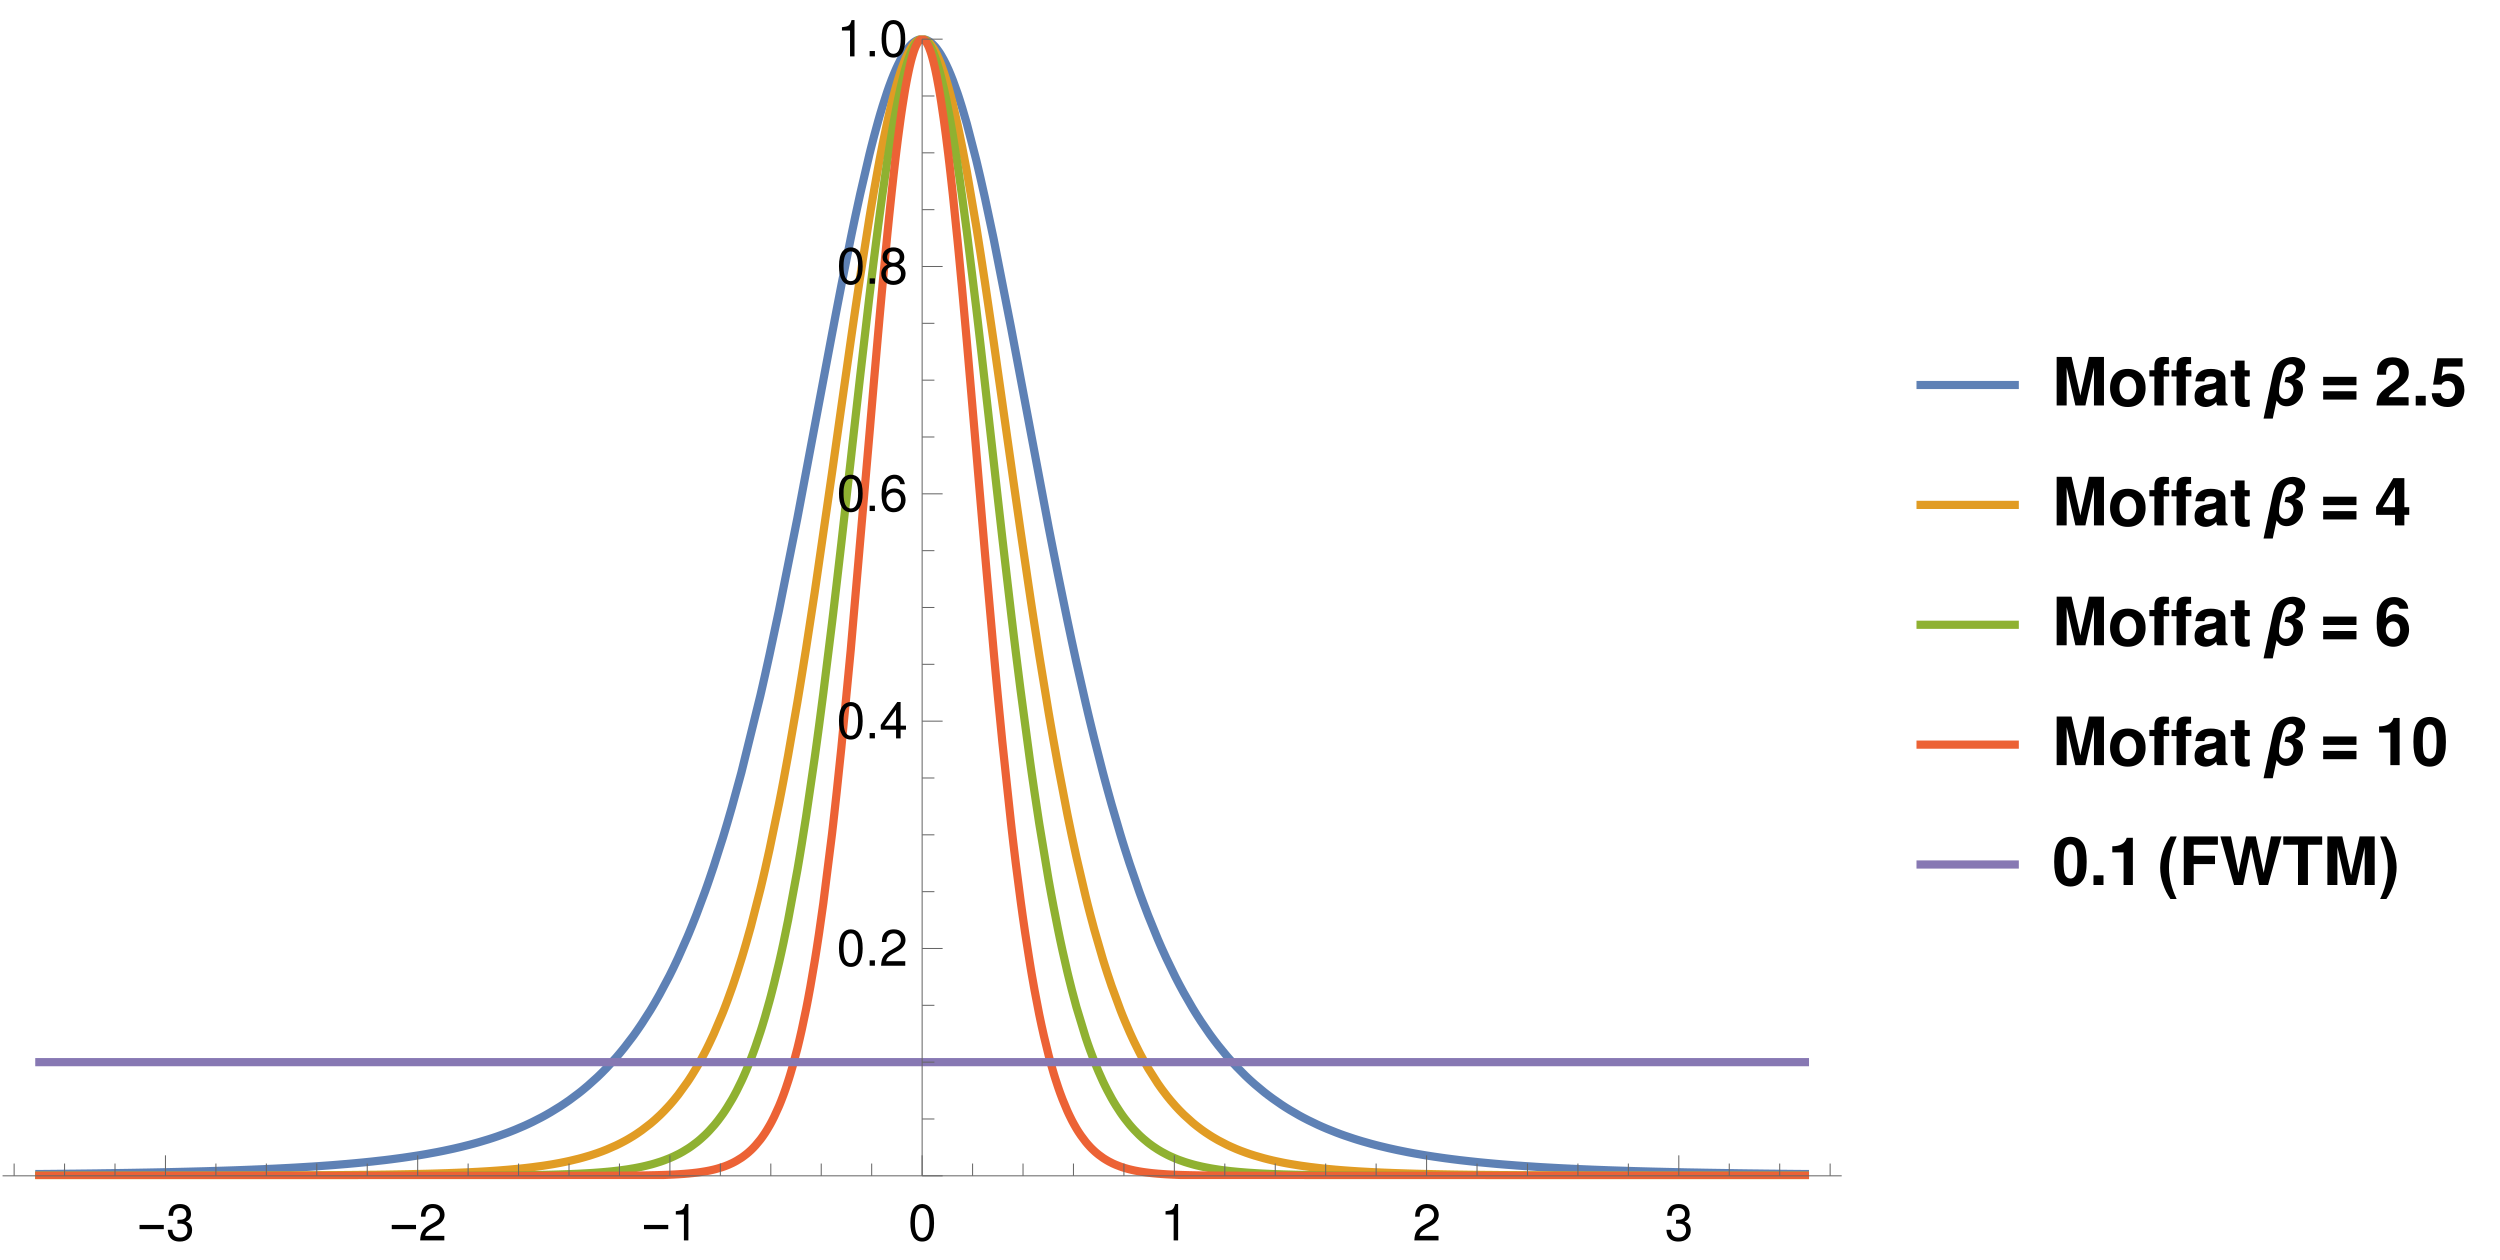 <?xml version="1.0" encoding="UTF-8"?>
<svg xmlns="http://www.w3.org/2000/svg" xmlns:xlink="http://www.w3.org/1999/xlink" width="488pt" height="246pt" viewBox="0 0 488 246" version="1.1">
<defs>
<g>
<symbol overflow="visible" id="glyph0-0">
<path style="stroke:none;" d="M 0.625 0 L 0.625 -8 L 4.375 -8 L 4.375 0 Z M 1.25 -0.625 L 3.75 -0.625 L 3.75 -7.375 L 1.25 -7.375 Z M 1.25 -0.625 "/>
</symbol>
<symbol overflow="visible" id="glyph0-1">
<path style="stroke:none;" d="M 5.281 -2.188 L 0.547 -2.188 L 0.547 -3.016 L 5.281 -3.016 Z M 5.281 -2.188 "/>
</symbol>
<symbol overflow="visible" id="glyph1-0">
<path style="stroke:none;" d=""/>
</symbol>
<symbol overflow="visible" id="glyph1-1">
<path style="stroke:none;" d="M 2.203 -3.25 L 2.312 -3.25 L 2.688 -3.266 C 3.656 -3.266 4.156 -2.812 4.156 -1.969 C 4.156 -1.078 3.609 -0.547 2.688 -0.547 C 1.734 -0.547 1.266 -1.031 1.203 -2.062 L 0.312 -2.062 C 0.359 -1.484 0.453 -1.125 0.625 -0.797 C 0.984 -0.125 1.688 0.234 2.656 0.234 C 4.125 0.234 5.062 -0.641 5.062 -1.984 C 5.062 -2.875 4.703 -3.375 3.859 -3.672 C 4.516 -3.938 4.844 -4.438 4.844 -5.141 C 4.844 -6.359 4.047 -7.094 2.688 -7.094 C 1.266 -7.094 0.5 -6.312 0.469 -4.797 L 1.344 -4.797 C 1.359 -5.234 1.406 -5.469 1.516 -5.688 C 1.703 -6.078 2.156 -6.312 2.703 -6.312 C 3.484 -6.312 3.953 -5.859 3.953 -5.109 C 3.953 -4.609 3.766 -4.312 3.375 -4.156 C 3.141 -4.047 2.828 -4.016 2.203 -4 Z M 2.203 -3.25 "/>
</symbol>
<symbol overflow="visible" id="glyph1-2">
<path style="stroke:none;" d="M 5.062 -0.875 L 1.328 -0.875 C 1.422 -1.453 1.734 -1.812 2.609 -2.328 L 3.609 -2.875 C 4.594 -3.406 5.109 -4.141 5.109 -5.016 C 5.109 -5.594 4.875 -6.156 4.453 -6.531 C 4.031 -6.906 3.516 -7.094 2.844 -7.094 C 1.938 -7.094 1.266 -6.766 0.875 -6.172 C 0.625 -5.797 0.516 -5.344 0.5 -4.625 L 1.375 -4.625 C 1.406 -5.109 1.469 -5.406 1.594 -5.625 C 1.812 -6.062 2.281 -6.312 2.812 -6.312 C 3.609 -6.312 4.203 -5.75 4.203 -4.984 C 4.203 -4.438 3.875 -3.953 3.25 -3.594 L 2.328 -3.062 C 0.844 -2.234 0.422 -1.562 0.344 0 L 5.062 0 Z M 5.062 -0.875 "/>
</symbol>
<symbol overflow="visible" id="glyph1-3">
<path style="stroke:none;" d="M 2.594 -5.047 L 2.594 0 L 3.469 0 L 3.469 -7.094 L 2.891 -7.094 C 2.578 -6 2.375 -5.844 1.016 -5.688 L 1.016 -5.047 Z M 2.594 -5.047 "/>
</symbol>
<symbol overflow="visible" id="glyph1-4">
<path style="stroke:none;" d="M 2.75 -7.094 C 2.094 -7.094 1.484 -6.797 1.125 -6.312 C 0.656 -5.688 0.438 -4.734 0.438 -3.438 C 0.438 -1.047 1.234 0.234 2.75 0.234 C 4.25 0.234 5.062 -1.047 5.062 -3.375 C 5.062 -4.75 4.844 -5.672 4.375 -6.312 C 4.016 -6.812 3.422 -7.094 2.75 -7.094 Z M 2.75 -6.312 C 3.703 -6.312 4.172 -5.344 4.172 -3.453 C 4.172 -1.438 3.703 -0.5 2.734 -0.5 C 1.797 -0.5 1.328 -1.484 1.328 -3.422 C 1.328 -5.359 1.797 -6.312 2.75 -6.312 Z M 2.75 -6.312 "/>
</symbol>
<symbol overflow="visible" id="glyph1-5">
<path style="stroke:none;" d="M 1.906 -1.047 L 0.875 -1.047 L 0.875 0 L 1.906 0 Z M 1.906 -1.047 "/>
</symbol>
<symbol overflow="visible" id="glyph1-6">
<path style="stroke:none;" d="M 3.266 -1.703 L 3.266 0 L 4.156 0 L 4.156 -1.703 L 5.203 -1.703 L 5.203 -2.484 L 4.156 -2.484 L 4.156 -7.094 L 3.5 -7.094 L 0.281 -2.625 L 0.281 -1.703 Z M 3.266 -2.484 L 1.047 -2.484 L 3.266 -5.594 Z M 3.266 -2.484 "/>
</symbol>
<symbol overflow="visible" id="glyph1-7">
<path style="stroke:none;" d="M 4.984 -5.234 C 4.812 -6.406 4.047 -7.094 2.969 -7.094 C 2.188 -7.094 1.484 -6.703 1.062 -6.078 C 0.625 -5.391 0.438 -4.516 0.438 -3.234 C 0.438 -2.047 0.609 -1.281 1.031 -0.656 C 1.406 -0.078 2.031 0.234 2.812 0.234 C 4.156 0.234 5.125 -0.766 5.125 -2.156 C 5.125 -3.484 4.234 -4.406 2.953 -4.406 C 2.266 -4.406 1.703 -4.141 1.328 -3.625 C 1.344 -5.344 1.906 -6.312 2.906 -6.312 C 3.531 -6.312 3.953 -5.922 4.094 -5.234 Z M 2.844 -3.625 C 3.703 -3.625 4.234 -3.047 4.234 -2.094 C 4.234 -1.203 3.625 -0.547 2.812 -0.547 C 2 -0.547 1.375 -1.234 1.375 -2.141 C 1.375 -3.016 1.984 -3.625 2.844 -3.625 Z M 2.844 -3.625 "/>
</symbol>
<symbol overflow="visible" id="glyph1-8">
<path style="stroke:none;" d="M 3.906 -3.734 C 4.641 -4.172 4.875 -4.531 4.875 -5.203 C 4.875 -6.312 4.016 -7.094 2.75 -7.094 C 1.5 -7.094 0.625 -6.312 0.625 -5.203 C 0.625 -4.547 0.859 -4.188 1.578 -3.734 C 0.766 -3.344 0.375 -2.75 0.375 -1.969 C 0.375 -0.672 1.344 0.234 2.75 0.234 C 4.156 0.234 5.125 -0.672 5.125 -1.953 C 5.125 -2.75 4.734 -3.344 3.906 -3.734 Z M 2.75 -6.312 C 3.5 -6.312 3.984 -5.875 3.984 -5.188 C 3.984 -4.516 3.484 -4.078 2.75 -4.078 C 2.016 -4.078 1.516 -4.516 1.516 -5.188 C 1.516 -5.875 2.016 -6.312 2.75 -6.312 Z M 2.75 -3.344 C 3.625 -3.344 4.234 -2.781 4.234 -1.953 C 4.234 -1.109 3.625 -0.547 2.734 -0.547 C 1.875 -0.547 1.266 -1.125 1.266 -1.953 C 1.266 -2.781 1.875 -3.344 2.75 -3.344 Z M 2.75 -3.344 "/>
</symbol>
<symbol overflow="visible" id="glyph2-0">
<path style="stroke:none;" d=""/>
</symbol>
<symbol overflow="visible" id="glyph2-1">
<path style="stroke:none;" d="M 2.812 -7.391 L 4.516 0 L 6.469 0 L 8.141 -7.391 L 8.141 0 L 10.094 0 L 10.094 -9.484 L 7.156 -9.484 L 5.484 -1.938 L 3.766 -9.484 L 0.859 -9.484 L 0.859 0 L 2.812 0 Z M 2.812 -7.391 "/>
</symbol>
<symbol overflow="visible" id="glyph2-2">
<path style="stroke:none;" d="M 3.906 -7.141 C 1.766 -7.141 0.453 -5.719 0.453 -3.422 C 0.453 -1.109 1.766 0.297 3.922 0.297 C 6.062 0.297 7.391 -1.125 7.391 -3.359 C 7.391 -5.75 6.109 -7.141 3.906 -7.141 Z M 3.922 -5.672 C 4.922 -5.672 5.578 -4.766 5.578 -3.391 C 5.578 -2.078 4.906 -1.172 3.922 -1.172 C 2.938 -1.172 2.281 -2.078 2.281 -3.422 C 2.281 -4.766 2.938 -5.672 3.922 -5.672 Z M 3.922 -5.672 "/>
</symbol>
<symbol overflow="visible" id="glyph2-3">
<path style="stroke:none;" d="M 4.062 -6.875 L 2.984 -6.875 L 2.984 -7.562 C 2.984 -7.938 3.141 -8.109 3.484 -8.109 C 3.641 -8.109 3.844 -8.094 4 -8.078 L 4 -9.438 C 3.672 -9.469 3.219 -9.484 2.969 -9.484 C 1.75 -9.484 1.172 -8.906 1.172 -7.719 L 1.172 -6.875 L 0.188 -6.875 L 0.188 -5.672 L 1.172 -5.672 L 1.172 0 L 2.984 0 L 2.984 -5.672 L 4.062 -5.672 Z M 4.062 -6.875 "/>
</symbol>
<symbol overflow="visible" id="glyph2-4">
<path style="stroke:none;" d="M 6.812 -0.219 C 6.484 -0.516 6.391 -0.719 6.391 -1.078 L 6.391 -4.984 C 6.391 -6.406 5.422 -7.141 3.516 -7.141 C 1.625 -7.141 0.641 -6.328 0.516 -4.703 L 2.281 -4.703 C 2.359 -5.438 2.672 -5.672 3.562 -5.672 C 4.266 -5.672 4.609 -5.438 4.609 -4.969 C 4.609 -4.734 4.5 -4.531 4.297 -4.422 C 4.062 -4.297 4.062 -4.297 3.156 -4.141 L 2.438 -4.016 C 1.047 -3.781 0.359 -3.062 0.359 -1.812 C 0.359 -1.203 0.531 -0.719 0.859 -0.359 C 1.266 0.047 1.875 0.297 2.5 0.297 C 3.281 0.297 3.984 -0.031 4.625 -0.703 C 4.625 -0.344 4.672 -0.203 4.844 0 L 6.812 0 Z M 4.609 -2.828 C 4.609 -1.766 4.094 -1.172 3.172 -1.172 C 2.562 -1.172 2.188 -1.5 2.188 -2.016 C 2.188 -2.562 2.469 -2.828 3.219 -2.984 L 3.844 -3.094 C 4.328 -3.188 4.406 -3.219 4.609 -3.312 Z M 4.609 -2.828 "/>
</symbol>
<symbol overflow="visible" id="glyph2-5">
<path style="stroke:none;" d="M 3.906 -6.875 L 2.906 -6.875 L 2.906 -8.766 L 1.078 -8.766 L 1.078 -6.875 L 0.188 -6.875 L 0.188 -5.672 L 1.078 -5.672 L 1.078 -1.359 C 1.078 -0.25 1.656 0.297 2.859 0.297 C 3.266 0.297 3.594 0.266 3.906 0.156 L 3.906 -1.125 C 3.734 -1.094 3.625 -1.078 3.5 -1.078 C 3.016 -1.078 2.906 -1.219 2.906 -1.844 L 2.906 -5.672 L 3.906 -5.672 Z M 3.906 -6.875 "/>
</symbol>
<symbol overflow="visible" id="glyph2-6">
<path style="stroke:none;" d="M 6.656 -1.625 L 2.75 -1.625 C 2.984 -2.125 3.281 -2.375 4.625 -3.359 C 6.234 -4.531 6.688 -5.234 6.688 -6.484 C 6.688 -8.266 5.469 -9.406 3.531 -9.406 C 1.625 -9.406 0.5 -8.281 0.5 -6.328 C 0.5 -6.25 0.5 -6.156 0.516 -6 L 2.266 -6 L 2.266 -6.312 C 2.266 -7.328 2.75 -7.938 3.578 -7.938 C 4.375 -7.938 4.875 -7.375 4.875 -6.453 C 4.875 -5.438 4.547 -5.031 2.516 -3.594 C 0.969 -2.516 0.484 -1.703 0.391 0 L 6.656 0 Z M 6.656 -1.625 "/>
</symbol>
<symbol overflow="visible" id="glyph2-7">
<path style="stroke:none;" d="M 2.781 -1.891 L 0.828 -1.891 L 0.828 0 L 2.781 0 Z M 2.781 -1.891 "/>
</symbol>
<symbol overflow="visible" id="glyph2-8">
<path style="stroke:none;" d="M 6.359 -9.219 L 1.438 -9.219 L 0.609 -4.078 L 2.25 -4.078 C 2.438 -4.531 2.859 -4.781 3.422 -4.781 C 4.344 -4.781 4.906 -4.125 4.906 -3 C 4.906 -1.922 4.328 -1.266 3.422 -1.266 C 2.625 -1.266 2.188 -1.656 2.141 -2.406 L 0.344 -2.406 C 0.375 -0.797 1.594 0.297 3.391 0.297 C 5.375 0.297 6.719 -1.047 6.719 -3.047 C 6.719 -4.922 5.547 -6.234 3.844 -6.234 C 3.234 -6.234 2.781 -6.078 2.25 -5.672 L 2.547 -7.594 L 6.359 -7.594 Z M 6.359 -9.219 "/>
</symbol>
<symbol overflow="visible" id="glyph2-9">
<path style="stroke:none;" d="M 6.781 -3.547 L 5.828 -3.547 L 5.828 -9.219 L 3.672 -9.219 L 0.312 -3.578 L 0.312 -2.047 L 4 -2.047 L 4 0 L 5.828 0 L 5.828 -2.047 L 6.781 -2.047 Z M 4 -3.547 L 1.594 -3.547 L 4 -7.484 Z M 4 -3.547 "/>
</symbol>
<symbol overflow="visible" id="glyph2-10">
<path style="stroke:none;" d="M 6.594 -7.125 C 6.5 -7.719 6.391 -8.016 6.156 -8.359 C 5.672 -9.016 4.828 -9.406 3.828 -9.406 C 2.672 -9.406 1.734 -8.906 1.188 -7.984 C 0.641 -7.078 0.422 -6.062 0.422 -4.375 C 0.422 -2.797 0.609 -1.812 1.078 -1.062 C 1.609 -0.203 2.578 0.297 3.672 0.297 C 5.5 0.297 6.75 -1.078 6.75 -3.078 C 6.75 -4.844 5.656 -6.078 4.062 -6.078 C 3.312 -6.078 2.812 -5.844 2.234 -5.25 C 2.281 -6.234 2.281 -6.234 2.359 -6.609 C 2.516 -7.453 3.047 -7.938 3.766 -7.938 C 4.359 -7.938 4.672 -7.703 4.906 -7.125 Z M 3.625 -4.641 C 4.469 -4.641 5.016 -3.984 5.016 -2.969 C 5.016 -1.969 4.422 -1.266 3.609 -1.266 C 2.781 -1.266 2.203 -1.953 2.203 -2.922 C 2.203 -3.938 2.781 -4.641 3.625 -4.641 Z M 3.625 -4.641 "/>
</symbol>
<symbol overflow="visible" id="glyph2-11">
<path style="stroke:none;" d="M 3.094 -6.359 L 3.094 0 L 4.906 0 L 4.906 -9.219 L 3.703 -9.219 C 3.422 -8.125 2.469 -7.562 0.891 -7.562 L 0.891 -6.359 Z M 3.094 -6.359 "/>
</symbol>
<symbol overflow="visible" id="glyph2-12">
<path style="stroke:none;" d="M 3.547 -9.406 C 2.562 -9.406 1.719 -9 1.156 -8.234 C 0.625 -7.516 0.375 -6.328 0.375 -4.547 C 0.375 -2.922 0.594 -1.766 1.031 -1.062 C 1.578 -0.188 2.469 0.297 3.547 0.297 C 4.547 0.297 5.375 -0.109 5.938 -0.891 C 6.469 -1.594 6.719 -2.781 6.719 -4.5 C 6.719 -6.188 6.516 -7.328 6.078 -8.047 C 5.531 -8.938 4.625 -9.406 3.547 -9.406 Z M 3.547 -7.938 C 4.016 -7.938 4.391 -7.688 4.609 -7.203 C 4.797 -6.812 4.906 -5.797 4.906 -4.531 C 4.906 -3.516 4.797 -2.469 4.672 -2.109 C 4.453 -1.562 4.062 -1.266 3.547 -1.266 C 3.062 -1.266 2.703 -1.516 2.484 -1.969 C 2.297 -2.359 2.203 -3.344 2.203 -4.562 C 2.203 -5.641 2.297 -6.688 2.438 -7.078 C 2.641 -7.625 3.031 -7.938 3.547 -7.938 Z M 3.547 -7.938 "/>
</symbol>
<symbol overflow="visible" id="glyph2-13">
<path style="stroke:none;" d="M 2.906 -4.078 L 7.062 -4.078 L 7.062 -5.703 L 2.906 -5.703 L 2.906 -7.859 L 7.625 -7.859 L 7.625 -9.484 L 0.969 -9.484 L 0.969 0 L 2.906 0 Z M 2.906 -4.078 "/>
</symbol>
<symbol overflow="visible" id="glyph2-14">
<path style="stroke:none;" d="M 9.484 0 L 12.109 -9.484 L 10.047 -9.484 L 8.625 -2.359 L 7.094 -9.484 L 5.172 -9.484 L 3.703 -2.375 L 2.234 -9.484 L 0.172 -9.484 L 2.844 0 L 4.609 0 L 6.156 -7.391 L 7.734 0 Z M 9.484 0 "/>
</symbol>
<symbol overflow="visible" id="glyph2-15">
<path style="stroke:none;" d="M 5 -7.859 L 7.781 -7.859 L 7.781 -9.484 L 0.188 -9.484 L 0.188 -7.859 L 3.062 -7.859 L 3.062 0 L 5 0 Z M 5 -7.859 "/>
</symbol>
<symbol overflow="visible" id="glyph3-0">
<path style="stroke:none;" d="M 0.812 0 L 0.812 -10.391 L 5.688 -10.391 L 5.688 0 Z M 1.625 -0.812 L 4.875 -0.812 L 4.875 -9.578 L 1.625 -9.578 Z M 1.625 -0.812 "/>
</symbol>
<symbol overflow="visible" id="glyph3-1">
<path style="stroke:none;" d="M 7.859 -7.547 C 7.859 -7.254 7.801 -6.977 7.688 -6.719 C 7.582 -6.457 7.438 -6.219 7.25 -6 C 7.07 -5.789 6.863 -5.609 6.625 -5.453 C 6.383 -5.305 6.125 -5.203 5.844 -5.141 C 6.102 -5.098 6.332 -5.02 6.531 -4.906 C 6.727 -4.789 6.895 -4.648 7.031 -4.484 C 7.164 -4.316 7.266 -4.125 7.328 -3.906 C 7.398 -3.688 7.438 -3.445 7.438 -3.188 C 7.438 -2.906 7.398 -2.625 7.328 -2.344 C 7.254 -2.07 7.145 -1.812 7 -1.562 C 6.863 -1.312 6.695 -1.082 6.5 -0.875 C 6.312 -0.664 6.098 -0.484 5.859 -0.328 C 5.629 -0.18 5.379 -0.066 5.109 0.016 C 4.836 0.109 4.555 0.156 4.266 0.156 C 3.836 0.156 3.453 0.062 3.109 -0.125 C 2.773 -0.32 2.5 -0.609 2.281 -0.984 L 1.531 2.562 L -0.266 2.562 L 1.547 -6 C 1.598 -6.258 1.664 -6.516 1.75 -6.766 C 1.844 -7.023 1.953 -7.27 2.078 -7.5 C 2.203 -7.738 2.348 -7.961 2.516 -8.172 C 2.691 -8.379 2.891 -8.562 3.109 -8.719 C 3.453 -8.957 3.82 -9.141 4.219 -9.266 C 4.625 -9.398 5.035 -9.469 5.453 -9.469 C 5.734 -9.469 6.016 -9.426 6.297 -9.344 C 6.586 -9.27 6.848 -9.156 7.078 -9 C 7.305 -8.844 7.492 -8.645 7.641 -8.406 C 7.785 -8.164 7.859 -7.879 7.859 -7.547 Z M 6.078 -7.141 C 6.078 -7.285 6.051 -7.414 6 -7.531 C 5.945 -7.645 5.875 -7.738 5.781 -7.812 C 5.688 -7.895 5.578 -7.957 5.453 -8 C 5.328 -8.039 5.203 -8.062 5.078 -8.062 C 4.867 -8.062 4.688 -8.023 4.531 -7.953 C 4.375 -7.891 4.238 -7.801 4.125 -7.688 C 4.008 -7.582 3.906 -7.457 3.812 -7.312 C 3.727 -7.164 3.656 -7.008 3.594 -6.844 C 3.531 -6.688 3.477 -6.52 3.438 -6.344 C 3.395 -6.176 3.352 -6.016 3.312 -5.859 C 3.25 -5.586 3.18 -5.32 3.109 -5.062 C 3.047 -4.801 2.984 -4.539 2.922 -4.281 C 2.867 -4.02 2.828 -3.754 2.797 -3.484 C 2.766 -3.223 2.75 -2.957 2.75 -2.688 C 2.75 -2.5 2.773 -2.316 2.828 -2.141 C 2.891 -1.973 2.977 -1.82 3.094 -1.688 C 3.207 -1.562 3.344 -1.457 3.5 -1.375 C 3.664 -1.301 3.848 -1.266 4.047 -1.266 C 4.285 -1.266 4.5 -1.316 4.688 -1.422 C 4.883 -1.535 5.051 -1.68 5.188 -1.859 C 5.32 -2.035 5.422 -2.234 5.484 -2.453 C 5.555 -2.672 5.594 -2.891 5.594 -3.109 C 5.594 -3.379 5.547 -3.602 5.453 -3.781 C 5.359 -3.969 5.234 -4.117 5.078 -4.234 C 4.922 -4.348 4.738 -4.426 4.531 -4.469 C 4.32 -4.52 4.098 -4.547 3.859 -4.547 L 3.844 -4.547 L 4.047 -5.531 C 4.285 -5.539 4.523 -5.578 4.766 -5.641 C 5.004 -5.711 5.223 -5.812 5.422 -5.938 C 5.617 -6.07 5.773 -6.238 5.891 -6.438 C 6.016 -6.645 6.078 -6.879 6.078 -7.141 Z M 6.078 -7.141 "/>
</symbol>
<symbol overflow="visible" id="glyph3-2">
<path style="stroke:none;" d="M 7.047 -3.953 L 0.547 -3.953 L 0.547 -5.594 L 7.047 -5.594 Z M 7.047 -1.156 L 0.547 -1.156 L 0.547 -2.781 L 7.047 -2.781 Z M 7.047 -1.156 "/>
</symbol>
<symbol overflow="visible" id="glyph3-3">
<path style="stroke:none;" d="M 3.906 -9.469 C 3.676 -8.957 3.469 -8.457 3.281 -7.969 C 3.094 -7.477 2.93 -6.984 2.797 -6.484 C 2.672 -5.984 2.57 -5.473 2.5 -4.953 C 2.426 -4.43 2.391 -3.891 2.391 -3.328 C 2.391 -2.785 2.426 -2.254 2.5 -1.734 C 2.57 -1.223 2.672 -0.719 2.797 -0.219 C 2.93 0.281 3.086 0.773 3.266 1.266 C 3.453 1.754 3.66 2.242 3.891 2.734 L 2.672 2.734 C 2.367 2.285 2.094 1.816 1.844 1.328 C 1.602 0.836 1.395 0.336 1.219 -0.172 C 1.039 -0.691 0.906 -1.219 0.812 -1.75 C 0.719 -2.281 0.672 -2.816 0.672 -3.359 C 0.672 -3.91 0.719 -4.453 0.812 -4.984 C 0.906 -5.523 1.039 -6.051 1.219 -6.562 C 1.395 -7.082 1.602 -7.582 1.844 -8.062 C 2.094 -8.551 2.375 -9.02 2.688 -9.469 Z M 3.906 -9.469 "/>
</symbol>
<symbol overflow="visible" id="glyph3-4">
<path style="stroke:none;" d="M 3.656 -3.469 C 3.656 -2.914 3.609 -2.367 3.516 -1.828 C 3.422 -1.285 3.285 -0.75 3.109 -0.219 C 2.93 0.301 2.723 0.805 2.484 1.297 C 2.242 1.797 1.969 2.273 1.656 2.734 L 0.438 2.734 C 0.664 2.254 0.867 1.77 1.047 1.281 C 1.234 0.789 1.391 0.289 1.516 -0.219 C 1.648 -0.727 1.754 -1.238 1.828 -1.75 C 1.898 -2.27 1.938 -2.797 1.938 -3.328 C 1.938 -3.891 1.898 -4.43 1.828 -4.953 C 1.766 -5.473 1.664 -5.977 1.531 -6.469 C 1.406 -6.969 1.25 -7.461 1.062 -7.953 C 0.875 -8.453 0.664 -8.957 0.438 -9.469 L 1.641 -9.469 C 1.941 -9.031 2.219 -8.57 2.469 -8.094 C 2.719 -7.613 2.926 -7.117 3.094 -6.609 C 3.27 -6.109 3.406 -5.594 3.5 -5.062 C 3.602 -4.539 3.656 -4.008 3.656 -3.469 Z M 3.656 -3.469 "/>
</symbol>
</g>
<clipPath id="clip1">
  <path d="M 0 6.961 L 360 6.961 L 360 230.16 L 0 230.16 Z M 0 6.961 "/>
</clipPath>
<clipPath id="clip2">
  <path d="M 373.922 74 L 394.078 74 L 394.078 77 L 373.922 77 Z M 373.922 74 "/>
</clipPath>
<clipPath id="clip3">
  <path d="M 373.922 97 L 394.078 97 L 394.078 100 L 373.922 100 Z M 373.922 97 "/>
</clipPath>
<clipPath id="clip4">
  <path d="M 373.922 120 L 394.078 120 L 394.078 124 L 373.922 124 Z M 373.922 120 "/>
</clipPath>
<clipPath id="clip5">
  <path d="M 373.922 144 L 394.078 144 L 394.078 147 L 373.922 147 Z M 373.922 144 "/>
</clipPath>
<clipPath id="clip6">
  <path d="M 373.922 167 L 394.078 167 L 394.078 170 L 373.922 170 Z M 373.922 167 "/>
</clipPath>
</defs>
<g id="surface1">
<g clip-path="url(#clip1)" clip-rule="nonzero">
<path style="fill:none;stroke-width:1.6;stroke-linecap:square;stroke-linejoin:miter;stroke:rgb(36.841%,50.677%,70.979%);stroke-opacity:1;stroke-miterlimit:3.25;" d="M 73.68 237.172 L 73.891 237.172 L 74.102 237.168 L 74.527 237.164 L 75.371 237.156 L 77.062 237.141 L 77.168 237.137 L 77.484 237.137 L 77.906 237.129 L 78.754 237.121 L 80.445 237.102 L 80.676 237.102 L 80.902 237.098 L 81.363 237.09 L 82.277 237.082 L 84.113 237.059 L 84.227 237.055 L 84.34 237.055 L 84.57 237.051 L 85.027 237.047 L 85.945 237.031 L 87.777 237.008 L 87.887 237.004 L 87.992 237.004 L 88.207 237 L 88.633 236.992 L 89.492 236.98 L 91.203 236.953 L 91.309 236.949 L 91.418 236.949 L 91.629 236.945 L 92.059 236.938 L 94.625 236.891 L 94.73 236.891 L 94.836 236.887 L 95.047 236.883 L 95.465 236.875 L 96.305 236.859 L 97.984 236.824 L 98.09 236.824 L 98.191 236.82 L 98.824 236.809 L 99.66 236.789 L 101.34 236.75 L 101.453 236.746 L 101.566 236.746 L 101.797 236.738 L 102.25 236.727 L 104.98 236.656 L 105.094 236.652 L 105.207 236.652 L 105.438 236.645 L 105.891 236.633 L 108.621 236.551 L 108.73 236.547 L 109.047 236.535 L 109.473 236.523 L 110.32 236.496 L 112.02 236.438 L 112.129 236.434 L 112.445 236.422 L 112.871 236.406 L 113.719 236.375 L 115.418 236.309 L 115.535 236.301 L 115.648 236.297 L 115.879 236.289 L 117.262 236.23 L 119.102 236.145 L 119.219 236.141 L 119.332 236.137 L 120.023 236.102 L 120.941 236.055 L 122.785 235.961 L 123.012 235.945 L 123.238 235.934 L 123.688 235.91 L 124.594 235.855 L 126.398 235.746 L 126.625 235.73 L 126.852 235.719 L 127.305 235.688 L 128.207 235.629 L 130.016 235.5 L 130.859 235.438 L 131.703 235.371 L 133.387 235.23 L 133.598 235.215 L 134.23 235.156 L 135.074 235.082 L 136.762 234.922 L 136.988 234.898 L 137.219 234.875 L 138.59 234.734 L 140.418 234.527 L 140.531 234.516 L 140.648 234.5 L 140.875 234.477 L 141.332 234.422 L 142.246 234.309 L 144.074 234.066 L 144.184 234.051 L 144.289 234.035 L 144.504 234.008 L 145.781 233.82 L 147.488 233.559 L 147.598 233.539 L 147.703 233.523 L 147.918 233.488 L 148.344 233.418 L 149.195 233.273 L 150.902 232.961 L 151.113 232.922 L 151.32 232.883 L 151.738 232.801 L 152.578 232.633 L 154.25 232.277 L 154.461 232.23 L 154.668 232.184 L 155.086 232.086 L 155.926 231.891 L 157.598 231.469 L 157.711 231.441 L 158.051 231.348 L 158.504 231.227 L 159.414 230.973 L 161.23 230.43 L 161.457 230.359 L 161.684 230.285 L 162.137 230.141 L 163.043 229.836 L 164.859 229.184 L 165.07 229.105 L 165.285 229.023 L 165.707 228.859 L 166.555 228.52 L 168.25 227.797 L 168.461 227.703 L 168.672 227.605 L 169.098 227.41 L 169.941 227.008 L 171.637 226.145 L 171.754 226.082 L 171.867 226.02 L 172.098 225.898 L 172.555 225.645 L 173.473 225.117 L 175.309 223.992 L 175.426 223.918 L 175.539 223.84 L 175.77 223.691 L 176.227 223.383 L 177.148 222.75 L 178.984 221.379 L 179.098 221.289 L 179.207 221.203 L 179.434 221.023 L 179.883 220.656 L 180.785 219.898 L 182.59 218.273 L 182.703 218.164 L 182.812 218.059 L 183.039 217.84 L 183.492 217.398 L 184.391 216.48 L 186.195 214.508 L 186.406 214.266 L 186.613 214.02 L 187.035 213.523 L 187.875 212.492 L 189.559 210.289 L 189.77 210 L 189.977 209.707 L 190.398 209.109 L 191.238 207.879 L 192.922 205.25 L 193.148 204.875 L 193.375 204.496 L 193.832 203.723 L 194.742 202.125 L 196.566 198.691 L 196.684 198.465 L 196.797 198.238 L 197.023 197.781 L 197.48 196.852 L 198.391 194.922 L 200.215 190.797 L 200.32 190.543 L 200.43 190.289 L 200.641 189.777 L 201.066 188.742 L 201.918 186.598 L 203.621 182.039 L 203.832 181.445 L 204.047 180.844 L 204.469 179.621 L 205.32 177.109 L 207.023 171.781 L 207.141 171.402 L 207.254 171.027 L 207.484 170.266 L 207.945 168.723 L 208.867 165.543 L 210.711 158.812 L 214.402 143.852 L 214.516 143.363 L 214.629 142.871 L 214.855 141.879 L 215.309 139.879 L 216.211 135.793 L 218.023 127.293 L 221.645 109.156 L 228.402 73.246 L 228.516 72.641 L 228.633 72.039 L 228.859 70.832 L 229.316 68.434 L 230.234 63.695 L 232.066 54.523 L 232.293 53.414 L 232.523 52.312 L 232.98 50.141 L 233.898 45.918 L 235.727 38.062 L 235.836 37.633 L 235.941 37.203 L 236.156 36.359 L 236.582 34.707 L 237.438 31.57 L 237.547 31.195 L 237.652 30.824 L 237.867 30.09 L 238.293 28.676 L 239.148 26.035 L 239.254 25.723 L 239.363 25.414 L 239.574 24.816 L 240.004 23.664 L 240.109 23.387 L 240.219 23.117 L 240.43 22.586 L 240.859 21.582 L 240.965 21.34 L 241.074 21.105 L 241.285 20.648 L 241.715 19.793 L 241.926 19.395 L 242.141 19.016 L 242.57 18.316 L 242.672 18.156 L 242.777 18.004 L 242.988 17.707 L 243.094 17.566 L 243.199 17.434 L 243.406 17.176 L 243.512 17.055 L 243.617 16.941 L 243.824 16.723 L 243.93 16.621 L 244.035 16.527 L 244.246 16.348 L 244.352 16.266 L 244.453 16.191 L 244.559 16.121 L 244.664 16.055 L 244.77 15.992 L 244.98 15.883 L 245.082 15.84 L 245.188 15.797 L 245.293 15.762 L 245.398 15.73 L 245.504 15.703 L 245.605 15.68 L 245.711 15.664 L 245.816 15.652 L 246.027 15.645 L 246.133 15.648 L 246.234 15.66 L 246.34 15.672 L 246.445 15.691 L 246.551 15.715 L 246.656 15.742 L 246.762 15.777 L 246.863 15.816 L 246.969 15.859 L 247.074 15.91 L 247.18 15.965 L 247.285 16.023 L 247.391 16.086 L 247.598 16.23 L 247.703 16.309 L 247.809 16.391 L 248.016 16.574 L 248.121 16.672 L 248.227 16.777 L 248.438 17 L 248.543 17.117 L 248.645 17.238 L 248.855 17.5 L 249.273 18.082 L 249.387 18.25 L 249.504 18.426 L 249.73 18.797 L 250.184 19.602 L 250.297 19.816 L 250.41 20.039 L 250.641 20.496 L 251.094 21.473 L 251.207 21.73 L 251.32 21.996 L 251.547 22.535 L 252.004 23.684 L 252.914 26.211 L 253.027 26.551 L 253.141 26.895 L 253.367 27.594 L 253.82 29.051 L 254.73 32.172 L 256.551 39.199 L 256.762 40.082 L 256.973 40.977 L 257.398 42.797 L 258.246 46.57 L 259.945 54.57 L 263.34 71.879 L 270.695 110.922 L 270.809 111.504 L 270.922 112.082 L 271.148 113.242 L 271.602 115.539 L 272.504 120.078 L 274.309 128.883 L 274.535 129.953 L 274.762 131.02 L 275.211 133.133 L 276.113 137.281 L 277.922 145.238 L 278.027 145.688 L 278.133 146.133 L 278.34 147.027 L 278.762 148.789 L 279.605 152.238 L 281.289 158.82 L 281.395 159.219 L 281.711 160.402 L 282.133 161.957 L 282.973 164.988 L 284.66 170.738 L 284.887 171.488 L 285.113 172.23 L 285.57 173.688 L 286.484 176.523 L 288.312 181.848 L 288.426 182.168 L 288.539 182.484 L 288.77 183.113 L 289.227 184.348 L 290.137 186.738 L 291.965 191.223 L 292.07 191.469 L 292.18 191.719 L 292.391 192.211 L 292.816 193.18 L 293.672 195.055 L 295.375 198.578 L 295.48 198.789 L 295.59 198.996 L 295.801 199.41 L 296.227 200.227 L 297.082 201.809 L 298.785 204.766 L 298.996 205.109 L 299.203 205.449 L 299.621 206.121 L 300.457 207.422 L 302.129 209.855 L 302.34 210.145 L 302.547 210.43 L 302.965 210.992 L 303.801 212.082 L 305.473 214.125 L 305.586 214.254 L 305.699 214.387 L 305.926 214.645 L 306.379 215.156 L 307.285 216.141 L 309.102 217.977 L 309.215 218.082 L 309.328 218.191 L 309.555 218.406 L 310.008 218.828 L 310.914 219.641 L 312.727 221.152 L 312.832 221.234 L 312.938 221.32 L 313.152 221.484 L 313.574 221.809 L 314.422 222.438 L 316.113 223.613 L 316.324 223.754 L 316.957 224.164 L 317.805 224.688 L 319.496 225.672 L 319.613 225.738 L 319.727 225.801 L 319.957 225.926 L 320.414 226.172 L 321.332 226.645 L 323.168 227.531 L 323.281 227.582 L 323.395 227.637 L 323.625 227.738 L 324.082 227.945 L 325 228.336 L 326.836 229.07 L 326.941 229.109 L 327.051 229.152 L 327.266 229.23 L 327.691 229.391 L 328.547 229.695 L 330.262 230.27 L 330.367 230.305 L 330.477 230.336 L 330.691 230.406 L 331.117 230.539 L 331.977 230.797 L 333.688 231.281 L 334.109 231.391 L 334.527 231.504 L 335.367 231.715 L 337.047 232.117 L 337.469 232.211 L 337.887 232.305 L 338.727 232.488 L 340.406 232.828 L 340.633 232.875 L 340.863 232.918 L 341.316 233.004 L 342.227 233.172 L 344.051 233.484 L 344.164 233.5 L 344.504 233.559 L 344.961 233.629 L 345.871 233.77 L 347.695 234.035 L 347.801 234.047 L 348.117 234.094 L 348.543 234.148 L 349.395 234.262 L 351.094 234.473 L 351.305 234.496 L 351.52 234.52 L 351.945 234.57 L 352.793 234.664 L 354.496 234.848 L 354.609 234.859 L 354.727 234.871 L 354.957 234.895 L 355.414 234.938 L 356.336 235.027 L 358.18 235.195 L 358.293 235.203 L 358.41 235.215 L 359.102 235.273 L 360.023 235.348 L 361.863 235.488 L 361.977 235.5 L 362.77 235.555 L 363.672 235.621 L 365.484 235.738 L 365.594 235.746 L 365.934 235.77 L 367.293 235.852 L 369.102 235.953 L 369.207 235.957 L 369.312 235.965 L 369.945 236 L 370.789 236.043 L 372.477 236.125 L 372.582 236.133 L 372.898 236.145 L 374.164 236.203 L 375.852 236.277 L 376.078 236.285 L 376.309 236.297 L 376.766 236.316 L 377.68 236.352 L 379.512 236.418 L 379.625 236.426 L 379.738 236.43 L 379.969 236.438 L 381.34 236.484 L 383.168 236.543 L 383.277 236.547 L 383.383 236.551 L 383.598 236.559 L 384.023 236.57 L 384.879 236.598 L 386.586 236.645 L 386.691 236.648 L 386.801 236.652 L 387.012 236.656 L 387.441 236.668 L 388.293 236.691 L 390.004 236.734 L 390.105 236.734 L 390.211 236.738 L 390.422 236.742 L 390.84 236.754 L 391.676 236.773 L 393.352 236.812 L 393.457 236.812 L 393.562 236.816 L 393.77 236.82 L 394.188 236.828 L 395.027 236.848 L 396.699 236.879 L 396.812 236.883 L 396.93 236.883 L 397.609 236.895 L 398.516 236.914 L 400.336 236.945 L 403.969 237.004 L 404.18 237.004 L 404.391 237.008 L 404.816 237.016 L 407.359 237.051 L 407.465 237.051 L 407.57 237.055 L 407.781 237.055 L 408.207 237.062 L 409.055 237.07 L 410.75 237.094 L 410.867 237.094 L 410.984 237.098 L 411.223 237.098 L 411.695 237.105 L 412.641 237.113 L 414.535 237.137 L 414.77 237.137 L 415.008 237.141 L 415.48 237.145 L 416.426 237.156 L 416.664 237.156 L 416.902 237.16 L 417.375 237.164 L 417.492 237.164 L 417.609 237.168 L 417.965 237.168 L 418.082 237.172 L 418.32 237.172 " transform="matrix(1,0,0,1,-66,-8)"/>
<path style="fill:none;stroke-width:1.6;stroke-linecap:square;stroke-linejoin:miter;stroke:rgb(88.071%,61.104%,14.204%);stroke-opacity:1;stroke-miterlimit:3.25;" d="M 73.68 237.512 L 81.363 237.512 L 82.277 237.508 L 88.633 237.508 L 89.492 237.504 L 92.914 237.504 L 94.625 237.5 L 97.984 237.5 L 98.09 237.496 L 101.34 237.496 L 101.453 237.492 L 103.16 237.492 L 104.98 237.488 L 105.891 237.488 L 106.801 237.484 L 108.73 237.484 L 108.836 237.48 L 110.32 237.48 L 112.02 237.477 L 112.234 237.477 L 112.445 237.473 L 113.719 237.473 L 115.418 237.465 L 116.34 237.465 L 117.262 237.461 L 119.102 237.453 L 120.023 237.453 L 120.941 237.449 L 122.785 237.441 L 122.898 237.441 L 123.012 237.438 L 123.688 237.438 L 124.594 237.434 L 126.398 237.422 L 126.625 237.422 L 126.852 237.418 L 127.305 237.418 L 128.207 237.41 L 130.016 237.398 L 130.227 237.398 L 130.438 237.395 L 130.859 237.395 L 131.703 237.387 L 133.387 237.371 L 133.598 237.371 L 133.809 237.367 L 134.23 237.367 L 135.074 237.355 L 136.762 237.34 L 136.875 237.34 L 136.988 237.336 L 137.219 237.336 L 137.676 237.328 L 138.59 237.316 L 138.816 237.316 L 139.047 237.312 L 139.504 237.309 L 140.418 237.293 L 140.531 237.293 L 140.648 237.289 L 140.875 237.289 L 144.074 237.234 L 144.184 237.234 L 144.289 237.23 L 144.504 237.227 L 145.781 237.203 L 145.891 237.199 L 145.996 237.199 L 146.211 237.195 L 146.637 237.184 L 147.488 237.164 L 147.598 237.164 L 147.703 237.16 L 147.918 237.156 L 148.344 237.145 L 149.195 237.125 L 150.902 237.078 L 151.113 237.07 L 151.32 237.066 L 151.738 237.051 L 152.578 237.023 L 152.68 237.02 L 152.785 237.02 L 152.996 237.012 L 154.25 236.965 L 154.461 236.957 L 154.668 236.949 L 155.086 236.934 L 155.926 236.898 L 157.598 236.824 L 157.711 236.816 L 157.824 236.812 L 158.504 236.777 L 159.414 236.73 L 159.641 236.715 L 159.867 236.703 L 160.32 236.676 L 161.23 236.621 L 161.457 236.605 L 161.684 236.594 L 163.043 236.5 L 164.859 236.355 L 165.07 236.34 L 165.285 236.32 L 165.707 236.281 L 166.555 236.203 L 166.66 236.195 L 166.766 236.184 L 166.977 236.164 L 167.402 236.121 L 168.25 236.031 L 168.672 235.984 L 169.098 235.934 L 169.941 235.832 L 171.637 235.605 L 171.754 235.59 L 171.867 235.574 L 172.098 235.539 L 172.555 235.469 L 173.473 235.324 L 173.59 235.305 L 173.703 235.285 L 173.934 235.246 L 174.391 235.164 L 175.309 234.996 L 175.426 234.973 L 175.539 234.949 L 175.77 234.902 L 176.227 234.812 L 177.148 234.613 L 178.984 234.172 L 179.098 234.141 L 179.207 234.109 L 179.434 234.051 L 179.883 233.926 L 180.785 233.664 L 180.898 233.633 L 181.238 233.527 L 181.688 233.383 L 182.59 233.082 L 182.703 233.039 L 182.812 233 L 183.492 232.754 L 184.391 232.402 L 186.195 231.613 L 186.406 231.512 L 186.613 231.41 L 187.035 231.203 L 187.875 230.762 L 187.98 230.703 L 188.086 230.648 L 188.297 230.531 L 188.719 230.289 L 189.559 229.785 L 189.77 229.652 L 189.977 229.52 L 190.398 229.242 L 191.238 228.66 L 192.922 227.371 L 193.035 227.277 L 193.148 227.18 L 193.375 226.988 L 193.832 226.594 L 194.742 225.754 L 194.859 225.645 L 194.973 225.531 L 195.199 225.309 L 195.656 224.848 L 196.566 223.875 L 196.684 223.746 L 197.023 223.359 L 197.48 222.824 L 198.391 221.695 L 200.215 219.172 L 200.32 219.012 L 200.43 218.852 L 200.641 218.527 L 201.066 217.863 L 201.918 216.465 L 202.129 216.098 L 202.344 215.727 L 202.77 214.969 L 203.621 213.367 L 203.832 212.953 L 204.047 212.527 L 204.469 211.66 L 205.32 209.84 L 207.023 205.832 L 207.141 205.543 L 207.254 205.25 L 207.484 204.66 L 207.945 203.445 L 208.867 200.891 L 208.984 200.559 L 209.098 200.227 L 209.328 199.547 L 209.789 198.164 L 210.711 195.258 L 210.828 194.883 L 210.941 194.504 L 211.172 193.734 L 211.633 192.164 L 212.559 188.875 L 214.402 181.688 L 214.629 180.75 L 214.855 179.797 L 215.309 177.852 L 216.211 173.805 L 218.023 165.078 L 218.137 164.504 L 218.25 163.926 L 218.477 162.762 L 218.93 160.391 L 219.832 155.496 L 221.645 145.086 L 221.855 143.82 L 222.066 142.543 L 222.488 139.961 L 223.336 134.676 L 225.023 123.668 L 228.402 100.355 L 228.516 99.547 L 228.633 98.738 L 228.859 97.117 L 229.316 93.871 L 230.234 87.375 L 232.066 74.5 L 232.293 72.914 L 232.523 71.336 L 232.98 68.203 L 233.898 62.062 L 235.727 50.41 L 235.836 49.762 L 235.941 49.121 L 236.156 47.844 L 236.582 45.348 L 237.438 40.57 L 237.547 39.996 L 237.652 39.426 L 237.867 38.301 L 238.293 36.121 L 239.148 32.031 L 239.254 31.547 L 239.363 31.07 L 239.574 30.133 L 240.004 28.336 L 240.109 27.902 L 240.219 27.477 L 240.43 26.645 L 240.859 25.066 L 240.965 24.688 L 241.074 24.316 L 241.285 23.598 L 241.715 22.246 L 241.82 21.926 L 241.926 21.617 L 242.141 21.016 L 242.57 19.906 L 242.672 19.652 L 242.777 19.406 L 242.988 18.938 L 243.094 18.715 L 243.199 18.5 L 243.406 18.09 L 243.512 17.898 L 243.617 17.715 L 243.824 17.367 L 243.93 17.207 L 244.035 17.055 L 244.246 16.77 L 244.352 16.641 L 244.453 16.52 L 244.559 16.402 L 244.664 16.297 L 244.77 16.199 L 244.875 16.109 L 244.98 16.027 L 245.082 15.953 L 245.188 15.887 L 245.293 15.828 L 245.398 15.777 L 245.504 15.738 L 245.605 15.703 L 245.711 15.676 L 245.816 15.656 L 245.922 15.648 L 246.027 15.645 L 246.133 15.652 L 246.234 15.668 L 246.34 15.688 L 246.445 15.719 L 246.551 15.758 L 246.656 15.805 L 246.762 15.855 L 246.863 15.918 L 246.969 15.988 L 247.074 16.066 L 247.18 16.152 L 247.285 16.25 L 247.391 16.352 L 247.598 16.578 L 247.703 16.703 L 247.809 16.84 L 248.016 17.129 L 248.121 17.285 L 248.227 17.453 L 248.438 17.805 L 248.543 17.996 L 248.645 18.191 L 248.855 18.605 L 249.273 19.527 L 249.387 19.801 L 249.504 20.078 L 249.73 20.664 L 250.184 21.941 L 250.297 22.281 L 250.41 22.629 L 250.641 23.352 L 251.094 24.895 L 251.207 25.301 L 251.32 25.715 L 251.547 26.566 L 252.004 28.363 L 252.914 32.309 L 253.027 32.836 L 253.141 33.367 L 253.367 34.453 L 253.82 36.699 L 254.73 41.492 L 256.551 52.113 L 256.762 53.434 L 256.973 54.762 L 257.398 57.465 L 258.246 63.016 L 259.945 74.566 L 263.34 98.523 L 263.453 99.336 L 263.57 100.148 L 263.797 101.773 L 264.258 105.008 L 265.18 111.426 L 267.02 123.945 L 267.133 124.711 L 267.246 125.473 L 267.477 126.992 L 267.938 129.996 L 268.855 135.887 L 270.695 147.109 L 270.809 147.773 L 270.922 148.434 L 271.148 149.742 L 271.602 152.328 L 272.504 157.34 L 274.309 166.738 L 274.422 167.301 L 274.535 167.855 L 274.762 168.957 L 275.211 171.121 L 276.113 175.289 L 277.922 183.004 L 278.133 183.848 L 278.34 184.684 L 278.762 186.32 L 279.605 189.469 L 281.289 195.266 L 281.5 195.945 L 281.711 196.613 L 282.133 197.926 L 282.973 200.434 L 284.66 205.027 L 284.773 205.32 L 284.887 205.609 L 285.113 206.18 L 285.57 207.293 L 286.484 209.41 L 286.598 209.668 L 286.715 209.918 L 286.941 210.418 L 287.398 211.391 L 288.312 213.234 L 288.426 213.457 L 288.539 213.676 L 288.77 214.109 L 289.227 214.953 L 290.137 216.559 L 291.965 219.438 L 292.07 219.594 L 292.18 219.746 L 292.391 220.051 L 292.816 220.645 L 293.672 221.773 L 293.777 221.91 L 293.883 222.043 L 294.098 222.309 L 294.523 222.828 L 295.375 223.812 L 295.48 223.93 L 295.59 224.047 L 295.801 224.277 L 296.227 224.727 L 297.082 225.586 L 298.785 227.125 L 298.891 227.215 L 298.996 227.301 L 299.203 227.473 L 299.621 227.805 L 300.457 228.441 L 300.562 228.52 L 300.668 228.594 L 300.875 228.742 L 301.293 229.035 L 302.129 229.586 L 302.34 229.719 L 302.547 229.852 L 302.965 230.102 L 303.801 230.586 L 305.473 231.453 L 305.699 231.562 L 305.926 231.668 L 306.379 231.875 L 307.285 232.27 L 307.512 232.363 L 308.191 232.633 L 309.102 232.969 L 309.215 233.012 L 310.008 233.285 L 310.914 233.574 L 312.727 234.094 L 312.938 234.148 L 313.152 234.203 L 313.574 234.312 L 314.422 234.516 L 315.266 234.703 L 316.113 234.879 L 316.219 234.902 L 316.324 234.922 L 316.535 234.965 L 316.957 235.047 L 317.805 235.199 L 319.496 235.477 L 319.613 235.496 L 319.727 235.512 L 319.957 235.547 L 320.414 235.613 L 321.332 235.738 L 321.445 235.754 L 321.562 235.77 L 321.789 235.801 L 322.25 235.855 L 323.168 235.965 L 323.281 235.98 L 323.395 235.992 L 323.625 236.016 L 324.082 236.066 L 325 236.16 L 326.836 236.332 L 326.941 236.34 L 327.051 236.348 L 327.266 236.367 L 327.691 236.402 L 328.547 236.469 L 328.656 236.477 L 328.762 236.484 L 329.406 236.531 L 330.262 236.59 L 330.367 236.598 L 330.477 236.602 L 330.691 236.617 L 331.117 236.645 L 331.977 236.695 L 333.688 236.789 L 333.898 236.797 L 334.109 236.809 L 334.527 236.828 L 335.367 236.867 L 335.473 236.871 L 335.578 236.879 L 335.789 236.887 L 336.207 236.906 L 337.047 236.938 L 337.469 236.953 L 337.887 236.973 L 340.406 237.055 L 340.633 237.062 L 340.863 237.07 L 341.316 237.082 L 342.227 237.109 L 342.344 237.113 L 342.457 237.113 L 342.684 237.121 L 343.141 237.133 L 344.051 237.156 L 344.164 237.156 L 344.277 237.16 L 344.504 237.164 L 344.961 237.176 L 345.871 237.195 L 347.695 237.23 L 347.801 237.234 L 347.906 237.234 L 348.117 237.238 L 349.395 237.262 L 351.094 237.289 L 351.305 237.289 L 351.52 237.293 L 351.945 237.301 L 352.793 237.312 L 354.496 237.332 L 354.727 237.332 L 354.957 237.336 L 355.414 237.34 L 356.336 237.352 L 356.453 237.352 L 356.566 237.355 L 356.797 237.355 L 358.18 237.367 L 358.293 237.371 L 358.41 237.371 L 358.641 237.375 L 359.102 237.379 L 360.023 237.383 L 361.863 237.398 L 362.09 237.398 L 362.316 237.402 L 362.77 237.406 L 363.672 237.41 L 365.484 237.422 L 365.707 237.422 L 365.934 237.426 L 366.387 237.426 L 367.293 237.43 L 369.102 237.441 L 369.523 237.441 L 369.945 237.445 L 370.789 237.445 L 372.477 237.453 L 372.898 237.453 L 373.32 237.457 L 374.164 237.461 L 375.852 237.465 L 376.309 237.465 L 376.766 237.469 L 377.68 237.469 L 379.512 237.473 L 379.625 237.477 L 380.426 237.477 L 381.34 237.48 L 383.168 237.48 L 383.277 237.484 L 384.879 237.484 L 386.586 237.488 L 387.441 237.488 L 388.293 237.492 L 390.422 237.492 L 390.84 237.496 L 393.77 237.496 L 394.188 237.5 L 397.609 237.5 L 398.516 237.504 L 402.152 237.504 L 403.969 237.508 L 409.055 237.508 L 410.75 237.512 L 418.32 237.512 " transform="matrix(1,0,0,1,-66,-8)"/>
<path style="fill:none;stroke-width:1.6;stroke-linecap:square;stroke-linejoin:miter;stroke:rgb(56.017%,69.156%,19.489%);stroke-opacity:1;stroke-miterlimit:3.25;" d="M 73.68 237.52 L 128.207 237.52 L 130.016 237.516 L 138.816 237.516 L 139.047 237.512 L 144.074 237.512 L 144.184 237.508 L 146.637 237.508 L 147.488 237.504 L 149.625 237.504 L 150.051 237.5 L 151.738 237.5 L 152.578 237.496 L 153.414 237.496 L 154.25 237.492 L 154.668 237.492 L 155.086 237.488 L 156.133 237.488 L 156.344 237.484 L 156.762 237.484 L 157.598 237.48 L 158.051 237.48 L 158.504 237.477 L 159.414 237.473 L 159.641 237.473 L 159.867 237.469 L 160.32 237.469 L 161.23 237.461 L 161.684 237.461 L 163.043 237.449 L 163.273 237.449 L 163.5 237.445 L 163.953 237.445 L 164.859 237.438 L 164.965 237.434 L 165.285 237.434 L 165.707 237.426 L 166.555 237.418 L 166.766 237.418 L 166.977 237.414 L 167.402 237.41 L 168.25 237.398 L 168.355 237.398 L 168.461 237.395 L 168.672 237.391 L 169.098 237.387 L 169.941 237.371 L 170.156 237.371 L 170.789 237.359 L 171.637 237.344 L 171.754 237.34 L 171.867 237.336 L 172.098 237.332 L 172.555 237.324 L 173.473 237.301 L 173.59 237.297 L 173.703 237.297 L 173.934 237.289 L 174.391 237.277 L 175.309 237.25 L 175.426 237.246 L 175.539 237.242 L 175.77 237.234 L 176.227 237.219 L 177.148 237.188 L 177.375 237.18 L 177.605 237.168 L 178.066 237.148 L 178.984 237.109 L 179.098 237.102 L 179.207 237.098 L 179.434 237.086 L 179.883 237.062 L 180.785 237.012 L 180.898 237.004 L 181.012 237 L 181.238 236.984 L 181.688 236.957 L 182.59 236.891 L 182.703 236.883 L 182.812 236.875 L 183.039 236.859 L 183.492 236.82 L 184.391 236.742 L 184.504 236.73 L 184.617 236.723 L 184.844 236.699 L 185.293 236.656 L 186.195 236.555 L 186.406 236.531 L 186.613 236.508 L 187.035 236.453 L 187.875 236.34 L 188.086 236.309 L 188.297 236.281 L 188.719 236.215 L 189.559 236.074 L 189.664 236.059 L 189.77 236.039 L 189.977 236 L 190.398 235.922 L 191.238 235.75 L 191.66 235.656 L 192.078 235.559 L 192.922 235.348 L 193.035 235.32 L 193.375 235.227 L 193.832 235.094 L 194.742 234.809 L 194.859 234.773 L 195.199 234.656 L 195.656 234.492 L 196.566 234.137 L 196.684 234.09 L 196.797 234.039 L 197.023 233.941 L 197.48 233.738 L 198.391 233.293 L 198.504 233.234 L 198.621 233.176 L 198.848 233.051 L 199.305 232.797 L 200.215 232.242 L 200.32 232.176 L 200.43 232.105 L 200.641 231.965 L 201.066 231.668 L 201.918 231.031 L 202.023 230.949 L 202.129 230.863 L 202.344 230.691 L 202.77 230.328 L 203.621 229.551 L 203.727 229.449 L 203.832 229.344 L 204.047 229.133 L 204.469 228.691 L 205.32 227.742 L 205.43 227.617 L 205.535 227.492 L 205.746 227.234 L 206.172 226.699 L 207.023 225.547 L 207.141 225.383 L 207.254 225.215 L 207.484 224.875 L 207.945 224.164 L 208.867 222.637 L 208.984 222.434 L 209.098 222.23 L 209.328 221.812 L 209.789 220.945 L 210.711 219.074 L 210.828 218.828 L 210.941 218.578 L 211.172 218.07 L 211.633 217.012 L 212.559 214.742 L 212.672 214.445 L 212.789 214.141 L 213.02 213.523 L 213.48 212.25 L 214.402 209.512 L 214.516 209.16 L 214.629 208.805 L 214.855 208.078 L 215.309 206.578 L 216.211 203.375 L 216.324 202.957 L 216.438 202.535 L 216.664 201.672 L 217.117 199.898 L 218.023 196.125 L 218.137 195.633 L 218.25 195.133 L 218.477 194.125 L 218.93 192.047 L 219.832 187.648 L 221.645 177.859 L 221.75 177.246 L 221.855 176.629 L 222.066 175.379 L 222.488 172.828 L 223.336 167.5 L 225.023 155.965 L 225.129 155.207 L 225.234 154.441 L 225.445 152.902 L 225.867 149.773 L 226.711 143.312 L 228.402 129.672 L 228.516 128.719 L 228.633 127.758 L 228.859 125.828 L 229.316 121.934 L 230.234 114.004 L 232.066 97.785 L 232.18 96.762 L 232.293 95.742 L 232.523 93.695 L 232.98 89.613 L 233.898 81.488 L 235.727 65.695 L 235.836 64.801 L 235.941 63.914 L 236.156 62.148 L 236.582 58.672 L 237.438 51.961 L 237.547 51.148 L 237.652 50.344 L 237.867 48.75 L 238.293 45.637 L 239.148 39.766 L 239.254 39.066 L 239.363 38.375 L 239.574 37.02 L 240.004 34.406 L 240.109 33.777 L 240.219 33.156 L 240.43 31.941 L 240.859 29.625 L 240.965 29.07 L 241.074 28.527 L 241.285 27.465 L 241.715 25.473 L 241.82 25 L 241.926 24.539 L 242.141 23.652 L 242.57 22.004 L 242.672 21.625 L 242.777 21.262 L 242.988 20.562 L 243.094 20.23 L 243.199 19.91 L 243.406 19.305 L 243.512 19.016 L 243.617 18.738 L 243.824 18.223 L 243.93 17.984 L 244.035 17.754 L 244.246 17.328 L 244.352 17.137 L 244.453 16.953 L 244.559 16.781 L 244.664 16.621 L 244.77 16.477 L 244.875 16.34 L 244.98 16.219 L 245.082 16.105 L 245.188 16.008 L 245.293 15.922 L 245.398 15.844 L 245.504 15.781 L 245.605 15.73 L 245.711 15.691 L 245.816 15.664 L 245.922 15.648 L 246.027 15.645 L 246.133 15.656 L 246.234 15.676 L 246.34 15.711 L 246.445 15.754 L 246.551 15.812 L 246.656 15.883 L 246.762 15.961 L 246.863 16.055 L 246.969 16.16 L 247.074 16.277 L 247.18 16.406 L 247.285 16.551 L 247.391 16.703 L 247.598 17.043 L 247.703 17.23 L 247.809 17.434 L 248.016 17.867 L 248.121 18.102 L 248.227 18.352 L 248.438 18.879 L 248.543 19.16 L 248.645 19.453 L 248.855 20.07 L 249.273 21.445 L 249.387 21.848 L 249.504 22.266 L 249.73 23.133 L 250.184 25.023 L 250.297 25.523 L 250.41 26.039 L 250.641 27.105 L 251.094 29.375 L 251.207 29.973 L 251.32 30.578 L 251.547 31.824 L 252.004 34.445 L 252.914 40.168 L 253.027 40.926 L 253.141 41.691 L 253.367 43.25 L 253.82 46.465 L 254.73 53.266 L 256.551 68.035 L 256.656 68.934 L 256.973 71.652 L 257.398 75.316 L 258.246 82.758 L 259.945 97.867 L 260.051 98.816 L 260.367 101.652 L 260.793 105.426 L 261.641 112.91 L 263.34 127.504 L 263.453 128.469 L 263.57 129.43 L 263.797 131.34 L 264.258 135.113 L 265.18 142.461 L 267.02 156.262 L 267.246 157.895 L 267.477 159.508 L 267.938 162.668 L 268.855 168.734 L 270.695 179.809 L 270.809 180.441 L 270.922 181.07 L 271.148 182.312 L 271.602 184.73 L 272.504 189.32 L 272.617 189.871 L 272.73 190.418 L 272.953 191.496 L 273.406 193.59 L 274.309 197.543 L 274.422 198.016 L 274.535 198.484 L 274.762 199.406 L 275.211 201.195 L 276.113 204.562 L 277.922 210.496 L 278.027 210.812 L 278.133 211.121 L 278.34 211.738 L 278.762 212.926 L 279.605 215.156 L 279.816 215.688 L 280.027 216.203 L 280.449 217.203 L 281.289 219.078 L 281.5 219.523 L 281.711 219.957 L 282.133 220.793 L 282.973 222.359 L 283.184 222.727 L 283.395 223.09 L 283.816 223.785 L 284.66 225.086 L 284.773 225.254 L 284.887 225.418 L 285.113 225.742 L 285.57 226.363 L 286.484 227.516 L 286.598 227.652 L 286.715 227.785 L 286.941 228.047 L 287.398 228.551 L 288.312 229.484 L 288.539 229.703 L 288.77 229.914 L 289.227 230.324 L 290.137 231.078 L 290.254 231.164 L 290.367 231.254 L 290.594 231.422 L 291.051 231.754 L 291.965 232.359 L 292.07 232.426 L 292.18 232.488 L 292.391 232.617 L 292.816 232.867 L 293.672 233.324 L 293.883 233.434 L 294.098 233.539 L 294.523 233.738 L 295.375 234.113 L 295.48 234.156 L 295.59 234.199 L 295.801 234.285 L 296.227 234.449 L 297.082 234.75 L 297.188 234.789 L 297.293 234.824 L 297.508 234.891 L 297.934 235.023 L 298.785 235.27 L 298.891 235.297 L 298.996 235.328 L 299.203 235.383 L 299.621 235.488 L 300.457 235.684 L 300.668 235.73 L 300.875 235.773 L 301.293 235.859 L 302.129 236.02 L 302.34 236.059 L 302.547 236.094 L 302.965 236.164 L 303.801 236.293 L 303.906 236.309 L 304.008 236.324 L 304.219 236.355 L 304.637 236.41 L 305.473 236.516 L 305.586 236.531 L 305.699 236.543 L 305.926 236.57 L 306.379 236.621 L 307.285 236.711 L 307.512 236.734 L 308.191 236.793 L 309.102 236.867 L 309.215 236.879 L 310.008 236.934 L 310.914 236.992 L 311.141 237.008 L 311.367 237.02 L 311.82 237.047 L 312.727 237.094 L 312.832 237.098 L 312.938 237.105 L 313.152 237.113 L 313.574 237.133 L 314.422 237.172 L 315.266 237.203 L 316.113 237.23 L 316.535 237.246 L 316.957 237.258 L 317.805 237.281 L 318.016 237.289 L 318.227 237.293 L 318.652 237.305 L 319.496 237.324 L 319.613 237.328 L 319.727 237.328 L 319.957 237.332 L 320.414 237.344 L 321.332 237.359 L 321.445 237.363 L 321.562 237.363 L 321.789 237.367 L 322.25 237.375 L 323.168 237.391 L 323.281 237.391 L 323.395 237.395 L 323.625 237.395 L 324.082 237.402 L 325 237.414 L 325.117 237.414 L 325.23 237.418 L 325.461 237.418 L 325.918 237.422 L 326.836 237.434 L 327.051 237.434 L 327.266 237.438 L 327.691 237.441 L 328.547 237.449 L 328.977 237.449 L 329.406 237.453 L 330.262 237.461 L 330.691 237.461 L 331.117 237.465 L 331.977 237.469 L 332.082 237.469 L 332.188 237.473 L 332.832 237.473 L 333.688 237.477 L 333.793 237.477 L 333.898 237.48 L 334.527 237.48 L 335.367 237.484 L 335.789 237.484 L 336.207 237.488 L 337.047 237.492 L 337.887 237.492 L 338.727 237.496 L 339.566 237.496 L 340.406 237.5 L 341.316 237.5 L 342.227 237.504 L 344.504 237.504 L 344.961 237.508 L 347.801 237.508 L 347.906 237.512 L 352.793 237.512 L 354.496 237.516 L 363.672 237.516 L 363.785 237.52 L 418.32 237.52 " transform="matrix(1,0,0,1,-66,-8)"/>
<path style="fill:none;stroke-width:1.6;stroke-linecap:square;stroke-linejoin:miter;stroke:rgb(92.252%,38.562%,20.918%);stroke-opacity:1;stroke-miterlimit:3.25;" d="M 73.68 237.52 L 173.934 237.52 L 174.391 237.516 L 178.984 237.516 L 179.098 237.512 L 181.238 237.512 L 181.688 237.508 L 183.039 237.508 L 183.492 237.504 L 184.391 237.504 L 184.504 237.5 L 185.406 237.5 L 185.52 237.496 L 186.195 237.496 L 186.301 237.492 L 186.613 237.492 L 187.035 237.488 L 187.457 237.488 L 187.875 237.484 L 188.086 237.484 L 188.297 237.48 L 188.719 237.477 L 189.559 237.469 L 189.77 237.469 L 189.977 237.465 L 190.398 237.461 L 190.504 237.461 L 190.609 237.457 L 190.82 237.457 L 191.238 237.449 L 191.344 237.449 L 191.449 237.445 L 191.66 237.441 L 192.078 237.438 L 192.184 237.434 L 192.289 237.434 L 192.922 237.422 L 193.148 237.414 L 193.375 237.41 L 193.832 237.402 L 194.059 237.395 L 194.289 237.391 L 194.742 237.375 L 194.859 237.371 L 194.973 237.371 L 195.199 237.363 L 195.656 237.348 L 195.883 237.34 L 196.113 237.332 L 196.566 237.312 L 196.684 237.309 L 196.797 237.301 L 197.023 237.293 L 197.48 237.27 L 197.594 237.262 L 197.707 237.258 L 197.934 237.246 L 198.391 237.219 L 198.504 237.211 L 198.621 237.203 L 198.848 237.188 L 199.305 237.156 L 199.531 237.141 L 199.758 237.121 L 200.215 237.082 L 200.32 237.074 L 200.43 237.066 L 200.641 237.043 L 201.066 237 L 201.172 236.992 L 201.277 236.98 L 201.492 236.953 L 201.918 236.906 L 202.023 236.891 L 202.129 236.879 L 202.344 236.848 L 202.77 236.789 L 203.621 236.652 L 203.832 236.613 L 204.047 236.574 L 204.469 236.492 L 204.578 236.469 L 204.895 236.398 L 205.32 236.301 L 205.43 236.273 L 205.746 236.191 L 206.172 236.074 L 207.023 235.809 L 207.141 235.77 L 207.254 235.73 L 207.484 235.648 L 207.945 235.469 L 208.062 235.422 L 208.176 235.375 L 208.406 235.273 L 208.867 235.062 L 208.984 235.008 L 209.098 234.949 L 209.328 234.832 L 209.789 234.578 L 210.711 234.008 L 210.828 233.93 L 210.941 233.848 L 211.172 233.68 L 211.633 233.328 L 211.867 233.141 L 212.098 232.945 L 212.559 232.527 L 212.672 232.418 L 212.789 232.305 L 213.02 232.074 L 213.48 231.582 L 214.402 230.473 L 214.516 230.324 L 214.629 230.172 L 214.855 229.859 L 215.309 229.199 L 215.422 229.023 L 215.531 228.848 L 215.758 228.484 L 216.211 227.715 L 216.324 227.516 L 216.438 227.309 L 216.664 226.887 L 217.117 225.992 L 218.023 224.004 L 218.137 223.734 L 218.25 223.461 L 218.477 222.898 L 218.93 221.711 L 219.043 221.402 L 219.156 221.086 L 219.383 220.441 L 219.832 219.082 L 219.945 218.727 L 220.059 218.367 L 220.285 217.629 L 220.738 216.078 L 221.645 212.664 L 221.75 212.238 L 221.855 211.805 L 222.066 210.922 L 222.488 209.074 L 223.336 205.062 L 223.441 204.531 L 223.547 203.992 L 223.758 202.891 L 224.18 200.605 L 225.023 195.672 L 225.129 195.02 L 225.234 194.363 L 225.445 193.02 L 225.867 190.242 L 226.711 184.301 L 228.402 170.848 L 228.516 169.859 L 228.633 168.863 L 228.859 166.84 L 229.316 162.684 L 230.234 153.934 L 232.066 134.852 L 235.727 92.617 L 235.836 91.359 L 235.941 90.105 L 236.156 87.598 L 236.582 82.609 L 237.438 72.809 L 237.547 71.602 L 237.652 70.402 L 237.867 68.023 L 238.293 63.344 L 239.148 54.371 L 239.254 53.289 L 239.363 52.219 L 239.574 50.109 L 240.004 46.023 L 240.109 45.031 L 240.219 44.055 L 240.43 42.133 L 240.859 38.449 L 240.965 37.566 L 241.074 36.695 L 241.285 34.996 L 241.715 31.781 L 241.82 31.02 L 241.926 30.27 L 242.141 28.824 L 242.57 26.141 L 242.672 25.523 L 242.777 24.926 L 242.988 23.781 L 243.094 23.238 L 243.199 22.707 L 243.406 21.707 L 243.512 21.234 L 243.617 20.777 L 243.824 19.926 L 243.93 19.527 L 244.035 19.148 L 244.246 18.445 L 244.352 18.121 L 244.453 17.82 L 244.559 17.535 L 244.664 17.273 L 244.77 17.027 L 244.875 16.805 L 244.98 16.598 L 245.082 16.414 L 245.188 16.246 L 245.293 16.102 L 245.398 15.977 L 245.504 15.871 L 245.605 15.785 L 245.711 15.723 L 245.816 15.676 L 245.922 15.652 L 246.027 15.645 L 246.133 15.66 L 246.234 15.695 L 246.34 15.754 L 246.445 15.828 L 246.551 15.922 L 246.656 16.039 L 246.762 16.172 L 246.863 16.328 L 246.969 16.504 L 247.074 16.699 L 247.18 16.914 L 247.285 17.148 L 247.391 17.402 L 247.598 17.969 L 247.703 18.281 L 247.809 18.613 L 248.016 19.336 L 248.121 19.727 L 248.227 20.133 L 248.438 21.008 L 248.543 21.473 L 248.645 21.953 L 248.855 22.973 L 249.273 25.227 L 249.387 25.887 L 249.504 26.566 L 249.73 27.984 L 250.184 31.051 L 250.297 31.867 L 250.41 32.695 L 250.641 34.414 L 251.094 38.051 L 251.207 39.004 L 251.32 39.969 L 251.547 41.949 L 252.004 46.086 L 252.914 54.988 L 253.027 56.156 L 253.141 57.332 L 253.367 59.715 L 253.82 64.594 L 254.73 74.727 L 256.551 95.895 L 256.973 100.895 L 257.398 105.891 L 258.246 115.801 L 259.945 134.953 L 260.051 136.109 L 260.156 137.262 L 260.367 139.543 L 260.793 144.035 L 261.641 152.699 L 263.34 168.598 L 263.453 169.602 L 263.57 170.598 L 263.797 172.555 L 264.258 176.359 L 265.18 183.496 L 265.293 184.344 L 265.41 185.184 L 265.637 186.832 L 266.098 190.016 L 267.02 195.926 L 267.133 196.621 L 267.246 197.309 L 267.477 198.656 L 267.938 201.246 L 268.855 206.012 L 268.973 206.57 L 269.086 207.117 L 269.316 208.195 L 269.777 210.25 L 270.695 214.004 L 270.809 214.434 L 270.922 214.855 L 271.148 215.68 L 271.602 217.25 L 271.711 217.629 L 271.824 218 L 272.051 218.723 L 272.504 220.102 L 272.617 220.434 L 272.73 220.758 L 272.953 221.391 L 273.406 222.594 L 274.309 224.766 L 274.422 225.016 L 274.535 225.262 L 274.762 225.742 L 275.211 226.648 L 275.324 226.867 L 275.438 227.078 L 275.664 227.492 L 276.113 228.277 L 276.227 228.465 L 276.34 228.648 L 276.566 229.004 L 277.02 229.676 L 277.922 230.879 L 278.027 231.008 L 278.133 231.133 L 278.34 231.379 L 278.762 231.844 L 278.867 231.957 L 278.973 232.066 L 279.184 232.277 L 279.605 232.676 L 279.711 232.773 L 279.816 232.867 L 280.027 233.047 L 280.449 233.395 L 281.289 234.008 L 281.5 234.148 L 281.711 234.281 L 282.133 234.535 L 282.238 234.594 L 282.344 234.656 L 282.555 234.77 L 282.973 234.984 L 283.078 235.039 L 283.184 235.09 L 283.395 235.188 L 283.816 235.371 L 284.66 235.699 L 284.773 235.738 L 284.887 235.781 L 285.113 235.855 L 285.57 236 L 285.688 236.035 L 285.801 236.066 L 286.027 236.133 L 286.484 236.254 L 286.598 236.281 L 286.715 236.309 L 286.941 236.363 L 287.398 236.465 L 287.625 236.512 L 287.855 236.555 L 288.312 236.641 L 288.539 236.68 L 288.77 236.719 L 289.227 236.789 L 289.453 236.82 L 289.684 236.852 L 290.137 236.91 L 290.254 236.926 L 290.367 236.938 L 290.594 236.965 L 291.051 237.016 L 291.164 237.027 L 291.281 237.035 L 291.508 237.059 L 291.965 237.098 L 292.07 237.109 L 292.18 237.117 L 292.391 237.133 L 292.816 237.168 L 292.926 237.172 L 293.242 237.195 L 293.672 237.223 L 293.777 237.23 L 293.883 237.234 L 294.098 237.246 L 294.523 237.27 L 295.375 237.309 L 295.48 237.312 L 295.59 237.32 L 295.801 237.328 L 296.227 237.344 L 296.336 237.348 L 296.441 237.352 L 296.656 237.359 L 297.082 237.371 L 297.293 237.379 L 297.508 237.383 L 297.934 237.395 L 298.785 237.414 L 298.891 237.418 L 298.996 237.418 L 299.203 237.422 L 299.621 237.43 L 299.727 237.434 L 299.832 237.434 L 300.039 237.438 L 300.457 237.445 L 300.562 237.445 L 300.668 237.449 L 300.875 237.449 L 301.293 237.457 L 302.129 237.465 L 302.234 237.469 L 302.547 237.469 L 302.965 237.477 L 303.383 237.477 L 303.801 237.48 L 303.906 237.484 L 304.219 237.484 L 304.637 237.488 L 305.473 237.492 L 305.699 237.492 L 305.926 237.496 L 306.492 237.496 L 306.605 237.5 L 307.512 237.5 L 307.738 237.504 L 308.648 237.504 L 309.102 237.508 L 310.234 237.508 L 310.461 237.512 L 312.832 237.512 L 312.938 237.516 L 317.91 237.516 L 318.016 237.52 L 418.32 237.52 " transform="matrix(1,0,0,1,-66,-8)"/>
</g>
<path style="fill:none;stroke-width:1.6;stroke-linecap:square;stroke-linejoin:miter;stroke:rgb(52.847%,47.061%,70.134%);stroke-opacity:1;stroke-miterlimit:3.25;" d="M 73.68 215.332 L 418.32 215.332 " transform="matrix(1,0,0,1,-66,-8)"/>
<path style="fill:none;stroke-width:0.2;stroke-linecap:butt;stroke-linejoin:miter;stroke:rgb(39.999%,39.999%,39.999%);stroke-opacity:1;stroke-miterlimit:3.25;" d="M 68.758 237.52 L 68.758 235.121 " transform="matrix(1,0,0,1,-66,-8)"/>
<path style="fill:none;stroke-width:0.2;stroke-linecap:butt;stroke-linejoin:miter;stroke:rgb(39.999%,39.999%,39.999%);stroke-opacity:1;stroke-miterlimit:3.25;" d="M 78.602 237.52 L 78.602 235.121 " transform="matrix(1,0,0,1,-66,-8)"/>
<path style="fill:none;stroke-width:0.2;stroke-linecap:butt;stroke-linejoin:miter;stroke:rgb(39.999%,39.999%,39.999%);stroke-opacity:1;stroke-miterlimit:3.25;" d="M 88.449 237.52 L 88.449 235.121 " transform="matrix(1,0,0,1,-66,-8)"/>
<path style="fill:none;stroke-width:0.2;stroke-linecap:butt;stroke-linejoin:miter;stroke:rgb(39.999%,39.999%,39.999%);stroke-opacity:1;stroke-miterlimit:3.25;" d="M 98.297 237.52 L 98.297 233.52 " transform="matrix(1,0,0,1,-66,-8)"/>
<g style="fill:rgb(0%,0%,0%);fill-opacity:1;">
  <use xlink:href="#glyph0-1" x="26.691" y="242.12"/>
</g>
<g style="fill:rgb(0%,0%,0%);fill-opacity:1;">
  <use xlink:href="#glyph1-1" x="32.436" y="242.12"/>
</g>
<path style="fill:none;stroke-width:0.2;stroke-linecap:butt;stroke-linejoin:miter;stroke:rgb(39.999%,39.999%,39.999%);stroke-opacity:1;stroke-miterlimit:3.25;" d="M 108.145 237.52 L 108.145 235.121 " transform="matrix(1,0,0,1,-66,-8)"/>
<path style="fill:none;stroke-width:0.2;stroke-linecap:butt;stroke-linejoin:miter;stroke:rgb(39.999%,39.999%,39.999%);stroke-opacity:1;stroke-miterlimit:3.25;" d="M 117.992 237.52 L 117.992 235.121 " transform="matrix(1,0,0,1,-66,-8)"/>
<path style="fill:none;stroke-width:0.2;stroke-linecap:butt;stroke-linejoin:miter;stroke:rgb(39.999%,39.999%,39.999%);stroke-opacity:1;stroke-miterlimit:3.25;" d="M 127.836 237.52 L 127.836 235.121 " transform="matrix(1,0,0,1,-66,-8)"/>
<path style="fill:none;stroke-width:0.2;stroke-linecap:butt;stroke-linejoin:miter;stroke:rgb(39.999%,39.999%,39.999%);stroke-opacity:1;stroke-miterlimit:3.25;" d="M 137.684 237.52 L 137.684 235.121 " transform="matrix(1,0,0,1,-66,-8)"/>
<path style="fill:none;stroke-width:0.2;stroke-linecap:butt;stroke-linejoin:miter;stroke:rgb(39.999%,39.999%,39.999%);stroke-opacity:1;stroke-miterlimit:3.25;" d="M 147.531 237.52 L 147.531 233.52 " transform="matrix(1,0,0,1,-66,-8)"/>
<g style="fill:rgb(0%,0%,0%);fill-opacity:1;">
  <use xlink:href="#glyph0-1" x="75.925" y="242.12"/>
</g>
<g style="fill:rgb(0%,0%,0%);fill-opacity:1;">
  <use xlink:href="#glyph1-2" x="81.67" y="242.12"/>
</g>
<path style="fill:none;stroke-width:0.2;stroke-linecap:butt;stroke-linejoin:miter;stroke:rgb(39.999%,39.999%,39.999%);stroke-opacity:1;stroke-miterlimit:3.25;" d="M 157.379 237.52 L 157.379 235.121 " transform="matrix(1,0,0,1,-66,-8)"/>
<path style="fill:none;stroke-width:0.2;stroke-linecap:butt;stroke-linejoin:miter;stroke:rgb(39.999%,39.999%,39.999%);stroke-opacity:1;stroke-miterlimit:3.25;" d="M 167.227 237.52 L 167.227 235.121 " transform="matrix(1,0,0,1,-66,-8)"/>
<path style="fill:none;stroke-width:0.2;stroke-linecap:butt;stroke-linejoin:miter;stroke:rgb(39.999%,39.999%,39.999%);stroke-opacity:1;stroke-miterlimit:3.25;" d="M 177.07 237.52 L 177.07 235.121 " transform="matrix(1,0,0,1,-66,-8)"/>
<path style="fill:none;stroke-width:0.2;stroke-linecap:butt;stroke-linejoin:miter;stroke:rgb(39.999%,39.999%,39.999%);stroke-opacity:1;stroke-miterlimit:3.25;" d="M 186.918 237.52 L 186.918 235.121 " transform="matrix(1,0,0,1,-66,-8)"/>
<path style="fill:none;stroke-width:0.2;stroke-linecap:butt;stroke-linejoin:miter;stroke:rgb(39.999%,39.999%,39.999%);stroke-opacity:1;stroke-miterlimit:3.25;" d="M 196.766 237.52 L 196.766 233.52 " transform="matrix(1,0,0,1,-66,-8)"/>
<g style="fill:rgb(0%,0%,0%);fill-opacity:1;">
  <use xlink:href="#glyph0-1" x="125.159" y="242.12"/>
</g>
<g style="fill:rgb(0%,0%,0%);fill-opacity:1;">
  <use xlink:href="#glyph1-3" x="130.904" y="242.12"/>
</g>
<path style="fill:none;stroke-width:0.2;stroke-linecap:butt;stroke-linejoin:miter;stroke:rgb(39.999%,39.999%,39.999%);stroke-opacity:1;stroke-miterlimit:3.25;" d="M 206.613 237.52 L 206.613 235.121 " transform="matrix(1,0,0,1,-66,-8)"/>
<path style="fill:none;stroke-width:0.2;stroke-linecap:butt;stroke-linejoin:miter;stroke:rgb(39.999%,39.999%,39.999%);stroke-opacity:1;stroke-miterlimit:3.25;" d="M 216.461 237.52 L 216.461 235.121 " transform="matrix(1,0,0,1,-66,-8)"/>
<path style="fill:none;stroke-width:0.2;stroke-linecap:butt;stroke-linejoin:miter;stroke:rgb(39.999%,39.999%,39.999%);stroke-opacity:1;stroke-miterlimit:3.25;" d="M 226.305 237.52 L 226.305 235.121 " transform="matrix(1,0,0,1,-66,-8)"/>
<path style="fill:none;stroke-width:0.2;stroke-linecap:butt;stroke-linejoin:miter;stroke:rgb(39.999%,39.999%,39.999%);stroke-opacity:1;stroke-miterlimit:3.25;" d="M 236.152 237.52 L 236.152 235.121 " transform="matrix(1,0,0,1,-66,-8)"/>
<path style="fill:none;stroke-width:0.2;stroke-linecap:butt;stroke-linejoin:miter;stroke:rgb(39.999%,39.999%,39.999%);stroke-opacity:1;stroke-miterlimit:3.25;" d="M 246 237.52 L 246 233.52 " transform="matrix(1,0,0,1,-66,-8)"/>
<g style="fill:rgb(0%,0%,0%);fill-opacity:1;">
  <use xlink:href="#glyph1-4" x="177.266" y="242.12"/>
</g>
<path style="fill:none;stroke-width:0.2;stroke-linecap:butt;stroke-linejoin:miter;stroke:rgb(39.999%,39.999%,39.999%);stroke-opacity:1;stroke-miterlimit:3.25;" d="M 255.848 237.52 L 255.848 235.121 " transform="matrix(1,0,0,1,-66,-8)"/>
<path style="fill:none;stroke-width:0.2;stroke-linecap:butt;stroke-linejoin:miter;stroke:rgb(39.999%,39.999%,39.999%);stroke-opacity:1;stroke-miterlimit:3.25;" d="M 265.695 237.52 L 265.695 235.121 " transform="matrix(1,0,0,1,-66,-8)"/>
<path style="fill:none;stroke-width:0.2;stroke-linecap:butt;stroke-linejoin:miter;stroke:rgb(39.999%,39.999%,39.999%);stroke-opacity:1;stroke-miterlimit:3.25;" d="M 275.539 237.52 L 275.539 235.121 " transform="matrix(1,0,0,1,-66,-8)"/>
<path style="fill:none;stroke-width:0.2;stroke-linecap:butt;stroke-linejoin:miter;stroke:rgb(39.999%,39.999%,39.999%);stroke-opacity:1;stroke-miterlimit:3.25;" d="M 285.387 237.52 L 285.387 235.121 " transform="matrix(1,0,0,1,-66,-8)"/>
<path style="fill:none;stroke-width:0.2;stroke-linecap:butt;stroke-linejoin:miter;stroke:rgb(39.999%,39.999%,39.999%);stroke-opacity:1;stroke-miterlimit:3.25;" d="M 295.234 237.52 L 295.234 233.52 " transform="matrix(1,0,0,1,-66,-8)"/>
<g style="fill:rgb(0%,0%,0%);fill-opacity:1;">
  <use xlink:href="#glyph1-3" x="226.501" y="242.12"/>
</g>
<path style="fill:none;stroke-width:0.2;stroke-linecap:butt;stroke-linejoin:miter;stroke:rgb(39.999%,39.999%,39.999%);stroke-opacity:1;stroke-miterlimit:3.25;" d="M 305.082 237.52 L 305.082 235.121 " transform="matrix(1,0,0,1,-66,-8)"/>
<path style="fill:none;stroke-width:0.2;stroke-linecap:butt;stroke-linejoin:miter;stroke:rgb(39.999%,39.999%,39.999%);stroke-opacity:1;stroke-miterlimit:3.25;" d="M 314.93 237.52 L 314.93 235.121 " transform="matrix(1,0,0,1,-66,-8)"/>
<path style="fill:none;stroke-width:0.2;stroke-linecap:butt;stroke-linejoin:miter;stroke:rgb(39.999%,39.999%,39.999%);stroke-opacity:1;stroke-miterlimit:3.25;" d="M 324.773 237.52 L 324.773 235.121 " transform="matrix(1,0,0,1,-66,-8)"/>
<path style="fill:none;stroke-width:0.2;stroke-linecap:butt;stroke-linejoin:miter;stroke:rgb(39.999%,39.999%,39.999%);stroke-opacity:1;stroke-miterlimit:3.25;" d="M 334.621 237.52 L 334.621 235.121 " transform="matrix(1,0,0,1,-66,-8)"/>
<path style="fill:none;stroke-width:0.2;stroke-linecap:butt;stroke-linejoin:miter;stroke:rgb(39.999%,39.999%,39.999%);stroke-opacity:1;stroke-miterlimit:3.25;" d="M 344.469 237.52 L 344.469 233.52 " transform="matrix(1,0,0,1,-66,-8)"/>
<g style="fill:rgb(0%,0%,0%);fill-opacity:1;">
  <use xlink:href="#glyph1-2" x="275.735" y="242.12"/>
</g>
<path style="fill:none;stroke-width:0.2;stroke-linecap:butt;stroke-linejoin:miter;stroke:rgb(39.999%,39.999%,39.999%);stroke-opacity:1;stroke-miterlimit:3.25;" d="M 354.316 237.52 L 354.316 235.121 " transform="matrix(1,0,0,1,-66,-8)"/>
<path style="fill:none;stroke-width:0.2;stroke-linecap:butt;stroke-linejoin:miter;stroke:rgb(39.999%,39.999%,39.999%);stroke-opacity:1;stroke-miterlimit:3.25;" d="M 364.164 237.52 L 364.164 235.121 " transform="matrix(1,0,0,1,-66,-8)"/>
<path style="fill:none;stroke-width:0.2;stroke-linecap:butt;stroke-linejoin:miter;stroke:rgb(39.999%,39.999%,39.999%);stroke-opacity:1;stroke-miterlimit:3.25;" d="M 374.008 237.52 L 374.008 235.121 " transform="matrix(1,0,0,1,-66,-8)"/>
<path style="fill:none;stroke-width:0.2;stroke-linecap:butt;stroke-linejoin:miter;stroke:rgb(39.999%,39.999%,39.999%);stroke-opacity:1;stroke-miterlimit:3.25;" d="M 383.855 237.52 L 383.855 235.121 " transform="matrix(1,0,0,1,-66,-8)"/>
<path style="fill:none;stroke-width:0.2;stroke-linecap:butt;stroke-linejoin:miter;stroke:rgb(39.999%,39.999%,39.999%);stroke-opacity:1;stroke-miterlimit:3.25;" d="M 393.703 237.52 L 393.703 233.52 " transform="matrix(1,0,0,1,-66,-8)"/>
<g style="fill:rgb(0%,0%,0%);fill-opacity:1;">
  <use xlink:href="#glyph1-1" x="324.969" y="242.12"/>
</g>
<path style="fill:none;stroke-width:0.2;stroke-linecap:butt;stroke-linejoin:miter;stroke:rgb(39.999%,39.999%,39.999%);stroke-opacity:1;stroke-miterlimit:3.25;" d="M 403.551 237.52 L 403.551 235.121 " transform="matrix(1,0,0,1,-66,-8)"/>
<path style="fill:none;stroke-width:0.2;stroke-linecap:butt;stroke-linejoin:miter;stroke:rgb(39.999%,39.999%,39.999%);stroke-opacity:1;stroke-miterlimit:3.25;" d="M 413.398 237.52 L 413.398 235.121 " transform="matrix(1,0,0,1,-66,-8)"/>
<path style="fill:none;stroke-width:0.2;stroke-linecap:butt;stroke-linejoin:miter;stroke:rgb(39.999%,39.999%,39.999%);stroke-opacity:1;stroke-miterlimit:3.25;" d="M 423.242 237.52 L 423.242 235.121 " transform="matrix(1,0,0,1,-66,-8)"/>
<path style="fill:none;stroke-width:0.2;stroke-linecap:butt;stroke-linejoin:miter;stroke:rgb(39.999%,39.999%,39.999%);stroke-opacity:1;stroke-miterlimit:3.25;" d="M 66.5 237.52 L 425.5 237.52 " transform="matrix(1,0,0,1,-66,-8)"/>
<path style="fill:none;stroke-width:0.2;stroke-linecap:butt;stroke-linejoin:miter;stroke:rgb(39.999%,39.999%,39.999%);stroke-opacity:1;stroke-miterlimit:3.25;" d="M 246 237.52 L 250 237.52 " transform="matrix(1,0,0,1,-66,-8)"/>
<path style="fill:none;stroke-width:0.2;stroke-linecap:butt;stroke-linejoin:miter;stroke:rgb(39.999%,39.999%,39.999%);stroke-opacity:1;stroke-miterlimit:3.25;" d="M 246 226.426 L 248.398 226.426 " transform="matrix(1,0,0,1,-66,-8)"/>
<path style="fill:none;stroke-width:0.2;stroke-linecap:butt;stroke-linejoin:miter;stroke:rgb(39.999%,39.999%,39.999%);stroke-opacity:1;stroke-miterlimit:3.25;" d="M 246 215.332 L 248.398 215.332 " transform="matrix(1,0,0,1,-66,-8)"/>
<path style="fill:none;stroke-width:0.2;stroke-linecap:butt;stroke-linejoin:miter;stroke:rgb(39.999%,39.999%,39.999%);stroke-opacity:1;stroke-miterlimit:3.25;" d="M 246 204.238 L 248.398 204.238 " transform="matrix(1,0,0,1,-66,-8)"/>
<path style="fill:none;stroke-width:0.2;stroke-linecap:butt;stroke-linejoin:miter;stroke:rgb(39.999%,39.999%,39.999%);stroke-opacity:1;stroke-miterlimit:3.25;" d="M 246 193.145 L 250 193.145 " transform="matrix(1,0,0,1,-66,-8)"/>
<g style="fill:rgb(0%,0%,0%);fill-opacity:1;">
  <use xlink:href="#glyph1-4" x="163.331" y="188.505"/>
  <use xlink:href="#glyph1-5" x="168.878" y="188.505"/>
  <use xlink:href="#glyph1-2" x="171.644" y="188.505"/>
</g>
<path style="fill:none;stroke-width:0.2;stroke-linecap:butt;stroke-linejoin:miter;stroke:rgb(39.999%,39.999%,39.999%);stroke-opacity:1;stroke-miterlimit:3.25;" d="M 246 182.051 L 248.398 182.051 " transform="matrix(1,0,0,1,-66,-8)"/>
<path style="fill:none;stroke-width:0.2;stroke-linecap:butt;stroke-linejoin:miter;stroke:rgb(39.999%,39.999%,39.999%);stroke-opacity:1;stroke-miterlimit:3.25;" d="M 246 170.957 L 248.398 170.957 " transform="matrix(1,0,0,1,-66,-8)"/>
<path style="fill:none;stroke-width:0.2;stroke-linecap:butt;stroke-linejoin:miter;stroke:rgb(39.999%,39.999%,39.999%);stroke-opacity:1;stroke-miterlimit:3.25;" d="M 246 159.863 L 248.398 159.863 " transform="matrix(1,0,0,1,-66,-8)"/>
<path style="fill:none;stroke-width:0.2;stroke-linecap:butt;stroke-linejoin:miter;stroke:rgb(39.999%,39.999%,39.999%);stroke-opacity:1;stroke-miterlimit:3.25;" d="M 246 148.77 L 250 148.77 " transform="matrix(1,0,0,1,-66,-8)"/>
<g style="fill:rgb(0%,0%,0%);fill-opacity:1;">
  <use xlink:href="#glyph1-4" x="163.331" y="144.13"/>
  <use xlink:href="#glyph1-5" x="168.878" y="144.13"/>
  <use xlink:href="#glyph1-6" x="171.644" y="144.13"/>
</g>
<path style="fill:none;stroke-width:0.2;stroke-linecap:butt;stroke-linejoin:miter;stroke:rgb(39.999%,39.999%,39.999%);stroke-opacity:1;stroke-miterlimit:3.25;" d="M 246 137.676 L 248.398 137.676 " transform="matrix(1,0,0,1,-66,-8)"/>
<path style="fill:none;stroke-width:0.2;stroke-linecap:butt;stroke-linejoin:miter;stroke:rgb(39.999%,39.999%,39.999%);stroke-opacity:1;stroke-miterlimit:3.25;" d="M 246 126.582 L 248.398 126.582 " transform="matrix(1,0,0,1,-66,-8)"/>
<path style="fill:none;stroke-width:0.2;stroke-linecap:butt;stroke-linejoin:miter;stroke:rgb(39.999%,39.999%,39.999%);stroke-opacity:1;stroke-miterlimit:3.25;" d="M 246 115.488 L 248.398 115.488 " transform="matrix(1,0,0,1,-66,-8)"/>
<path style="fill:none;stroke-width:0.2;stroke-linecap:butt;stroke-linejoin:miter;stroke:rgb(39.999%,39.999%,39.999%);stroke-opacity:1;stroke-miterlimit:3.25;" d="M 246 104.395 L 250 104.395 " transform="matrix(1,0,0,1,-66,-8)"/>
<g style="fill:rgb(0%,0%,0%);fill-opacity:1;">
  <use xlink:href="#glyph1-4" x="163.331" y="99.755"/>
  <use xlink:href="#glyph1-5" x="168.878" y="99.755"/>
  <use xlink:href="#glyph1-7" x="171.644" y="99.755"/>
</g>
<path style="fill:none;stroke-width:0.2;stroke-linecap:butt;stroke-linejoin:miter;stroke:rgb(39.999%,39.999%,39.999%);stroke-opacity:1;stroke-miterlimit:3.25;" d="M 246 93.301 L 248.398 93.301 " transform="matrix(1,0,0,1,-66,-8)"/>
<path style="fill:none;stroke-width:0.2;stroke-linecap:butt;stroke-linejoin:miter;stroke:rgb(39.999%,39.999%,39.999%);stroke-opacity:1;stroke-miterlimit:3.25;" d="M 246 82.207 L 248.398 82.207 " transform="matrix(1,0,0,1,-66,-8)"/>
<path style="fill:none;stroke-width:0.2;stroke-linecap:butt;stroke-linejoin:miter;stroke:rgb(39.999%,39.999%,39.999%);stroke-opacity:1;stroke-miterlimit:3.25;" d="M 246 71.113 L 248.398 71.113 " transform="matrix(1,0,0,1,-66,-8)"/>
<path style="fill:none;stroke-width:0.2;stroke-linecap:butt;stroke-linejoin:miter;stroke:rgb(39.999%,39.999%,39.999%);stroke-opacity:1;stroke-miterlimit:3.25;" d="M 246 60.02 L 250 60.02 " transform="matrix(1,0,0,1,-66,-8)"/>
<g style="fill:rgb(0%,0%,0%);fill-opacity:1;">
  <use xlink:href="#glyph1-4" x="163.331" y="55.381"/>
  <use xlink:href="#glyph1-5" x="168.878" y="55.381"/>
  <use xlink:href="#glyph1-8" x="171.644" y="55.381"/>
</g>
<path style="fill:none;stroke-width:0.2;stroke-linecap:butt;stroke-linejoin:miter;stroke:rgb(39.999%,39.999%,39.999%);stroke-opacity:1;stroke-miterlimit:3.25;" d="M 246 48.926 L 248.398 48.926 " transform="matrix(1,0,0,1,-66,-8)"/>
<path style="fill:none;stroke-width:0.2;stroke-linecap:butt;stroke-linejoin:miter;stroke:rgb(39.999%,39.999%,39.999%);stroke-opacity:1;stroke-miterlimit:3.25;" d="M 246 37.832 L 248.398 37.832 " transform="matrix(1,0,0,1,-66,-8)"/>
<path style="fill:none;stroke-width:0.2;stroke-linecap:butt;stroke-linejoin:miter;stroke:rgb(39.999%,39.999%,39.999%);stroke-opacity:1;stroke-miterlimit:3.25;" d="M 246 26.738 L 248.398 26.738 " transform="matrix(1,0,0,1,-66,-8)"/>
<path style="fill:none;stroke-width:0.2;stroke-linecap:butt;stroke-linejoin:miter;stroke:rgb(39.999%,39.999%,39.999%);stroke-opacity:1;stroke-miterlimit:3.25;" d="M 246 15.645 L 250 15.645 " transform="matrix(1,0,0,1,-66,-8)"/>
<g style="fill:rgb(0%,0%,0%);fill-opacity:1;">
  <use xlink:href="#glyph1-3" x="163.331" y="11.006"/>
  <use xlink:href="#glyph1-5" x="168.878" y="11.006"/>
  <use xlink:href="#glyph1-4" x="171.644" y="11.006"/>
</g>
<path style="fill:none;stroke-width:0.2;stroke-linecap:butt;stroke-linejoin:miter;stroke:rgb(39.999%,39.999%,39.999%);stroke-opacity:1;stroke-miterlimit:3.25;" d="M 246 237.52 L 246 15.645 " transform="matrix(1,0,0,1,-66,-8)"/>
<g clip-path="url(#clip2)" clip-rule="nonzero">
<path style="fill:none;stroke-width:1.6;stroke-linecap:square;stroke-linejoin:miter;stroke:rgb(36.841%,50.677%,70.979%);stroke-opacity:1;stroke-miterlimit:3.25;" d="M 440.898 83.152 L 459.301 83.152 " transform="matrix(1,0,0,1,-66,-8)"/>
</g>
<g style="fill:rgb(0%,0%,0%);fill-opacity:1;">
  <use xlink:href="#glyph2-1" x="400.6" y="79.153"/>
  <use xlink:href="#glyph2-2" x="411.428" y="79.153"/>
  <use xlink:href="#glyph2-3" x="419.366" y="79.153"/>
  <use xlink:href="#glyph2-3" x="423.694" y="79.153"/>
  <use xlink:href="#glyph2-4" x="428.022" y="79.153"/>
  <use xlink:href="#glyph2-5" x="435.241" y="79.153"/>
</g>
<g style="fill:rgb(0%,0%,0%);fill-opacity:1;">
  <use xlink:href="#glyph3-1" x="442.109" y="79.153"/>
</g>
<g style="fill:rgb(0%,0%,0%);fill-opacity:1;">
  <use xlink:href="#glyph3-2" x="452.935" y="79.153"/>
</g>
<g style="fill:rgb(0%,0%,0%);fill-opacity:1;">
  <use xlink:href="#glyph2-6" x="463.503" y="79.153"/>
  <use xlink:href="#glyph2-7" x="470.721" y="79.153"/>
  <use xlink:href="#glyph2-8" x="474.331" y="79.153"/>
</g>
<g clip-path="url(#clip3)" clip-rule="nonzero">
<path style="fill:none;stroke-width:1.6;stroke-linecap:square;stroke-linejoin:miter;stroke:rgb(88.071%,61.104%,14.204%);stroke-opacity:1;stroke-miterlimit:3.25;" d="M 440.898 106.555 L 459.301 106.555 " transform="matrix(1,0,0,1,-66,-8)"/>
</g>
<g style="fill:rgb(0%,0%,0%);fill-opacity:1;">
  <use xlink:href="#glyph2-1" x="400.6" y="102.553"/>
  <use xlink:href="#glyph2-2" x="411.428" y="102.553"/>
  <use xlink:href="#glyph2-3" x="419.366" y="102.553"/>
  <use xlink:href="#glyph2-3" x="423.694" y="102.553"/>
  <use xlink:href="#glyph2-4" x="428.022" y="102.553"/>
  <use xlink:href="#glyph2-5" x="435.241" y="102.553"/>
</g>
<g style="fill:rgb(0%,0%,0%);fill-opacity:1;">
  <use xlink:href="#glyph3-1" x="442.109" y="102.553"/>
</g>
<g style="fill:rgb(0%,0%,0%);fill-opacity:1;">
  <use xlink:href="#glyph3-2" x="452.935" y="102.553"/>
</g>
<g style="fill:rgb(0%,0%,0%);fill-opacity:1;">
  <use xlink:href="#glyph2-9" x="463.503" y="102.553"/>
</g>
<g clip-path="url(#clip4)" clip-rule="nonzero">
<path style="fill:none;stroke-width:1.6;stroke-linecap:square;stroke-linejoin:miter;stroke:rgb(56.017%,69.156%,19.489%);stroke-opacity:1;stroke-miterlimit:3.25;" d="M 440.898 129.953 L 459.301 129.953 " transform="matrix(1,0,0,1,-66,-8)"/>
</g>
<g style="fill:rgb(0%,0%,0%);fill-opacity:1;">
  <use xlink:href="#glyph2-1" x="400.6" y="125.953"/>
  <use xlink:href="#glyph2-2" x="411.428" y="125.953"/>
  <use xlink:href="#glyph2-3" x="419.366" y="125.953"/>
  <use xlink:href="#glyph2-3" x="423.694" y="125.953"/>
  <use xlink:href="#glyph2-4" x="428.022" y="125.953"/>
  <use xlink:href="#glyph2-5" x="435.241" y="125.953"/>
</g>
<g style="fill:rgb(0%,0%,0%);fill-opacity:1;">
  <use xlink:href="#glyph3-1" x="442.109" y="125.953"/>
</g>
<g style="fill:rgb(0%,0%,0%);fill-opacity:1;">
  <use xlink:href="#glyph3-2" x="452.935" y="125.953"/>
</g>
<g style="fill:rgb(0%,0%,0%);fill-opacity:1;">
  <use xlink:href="#glyph2-10" x="463.503" y="125.953"/>
</g>
<g clip-path="url(#clip5)" clip-rule="nonzero">
<path style="fill:none;stroke-width:1.6;stroke-linecap:square;stroke-linejoin:miter;stroke:rgb(92.252%,38.562%,20.918%);stroke-opacity:1;stroke-miterlimit:3.25;" d="M 440.898 153.352 L 459.301 153.352 " transform="matrix(1,0,0,1,-66,-8)"/>
</g>
<g style="fill:rgb(0%,0%,0%);fill-opacity:1;">
  <use xlink:href="#glyph2-1" x="400.6" y="149.353"/>
  <use xlink:href="#glyph2-2" x="411.428" y="149.353"/>
  <use xlink:href="#glyph2-3" x="419.366" y="149.353"/>
  <use xlink:href="#glyph2-3" x="423.694" y="149.353"/>
  <use xlink:href="#glyph2-4" x="428.022" y="149.353"/>
  <use xlink:href="#glyph2-5" x="435.241" y="149.353"/>
</g>
<g style="fill:rgb(0%,0%,0%);fill-opacity:1;">
  <use xlink:href="#glyph3-1" x="442.109" y="149.353"/>
</g>
<g style="fill:rgb(0%,0%,0%);fill-opacity:1;">
  <use xlink:href="#glyph3-2" x="452.935" y="149.353"/>
</g>
<g style="fill:rgb(0%,0%,0%);fill-opacity:1;">
  <use xlink:href="#glyph2-11" x="463.503" y="149.353"/>
  <use xlink:href="#glyph2-12" x="470.721" y="149.353"/>
</g>
<g clip-path="url(#clip6)" clip-rule="nonzero">
<path style="fill:none;stroke-width:1.6;stroke-linecap:square;stroke-linejoin:miter;stroke:rgb(52.847%,47.061%,70.134%);stroke-opacity:1;stroke-miterlimit:3.25;" d="M 440.898 176.754 L 459.301 176.754 " transform="matrix(1,0,0,1,-66,-8)"/>
</g>
<g style="fill:rgb(0%,0%,0%);fill-opacity:1;">
  <use xlink:href="#glyph2-12" x="400.6" y="172.753"/>
  <use xlink:href="#glyph2-7" x="407.819" y="172.753"/>
  <use xlink:href="#glyph2-11" x="411.428" y="172.753"/>
</g>
<g style="fill:rgb(0%,0%,0%);fill-opacity:1;">
  <use xlink:href="#glyph3-3" x="420.993" y="172.753"/>
</g>
<g style="fill:rgb(0%,0%,0%);fill-opacity:1;">
  <use xlink:href="#glyph2-13" x="425.305" y="172.753"/>
  <use xlink:href="#glyph2-14" x="433.243" y="172.753"/>
  <use xlink:href="#glyph2-15" x="445.508" y="172.753"/>
  <use xlink:href="#glyph2-1" x="453.446" y="172.753"/>
</g>
<g style="fill:rgb(0%,0%,0%);fill-opacity:1;">
  <use xlink:href="#glyph3-4" x="464.163" y="172.753"/>
</g>
</g>
</svg>
